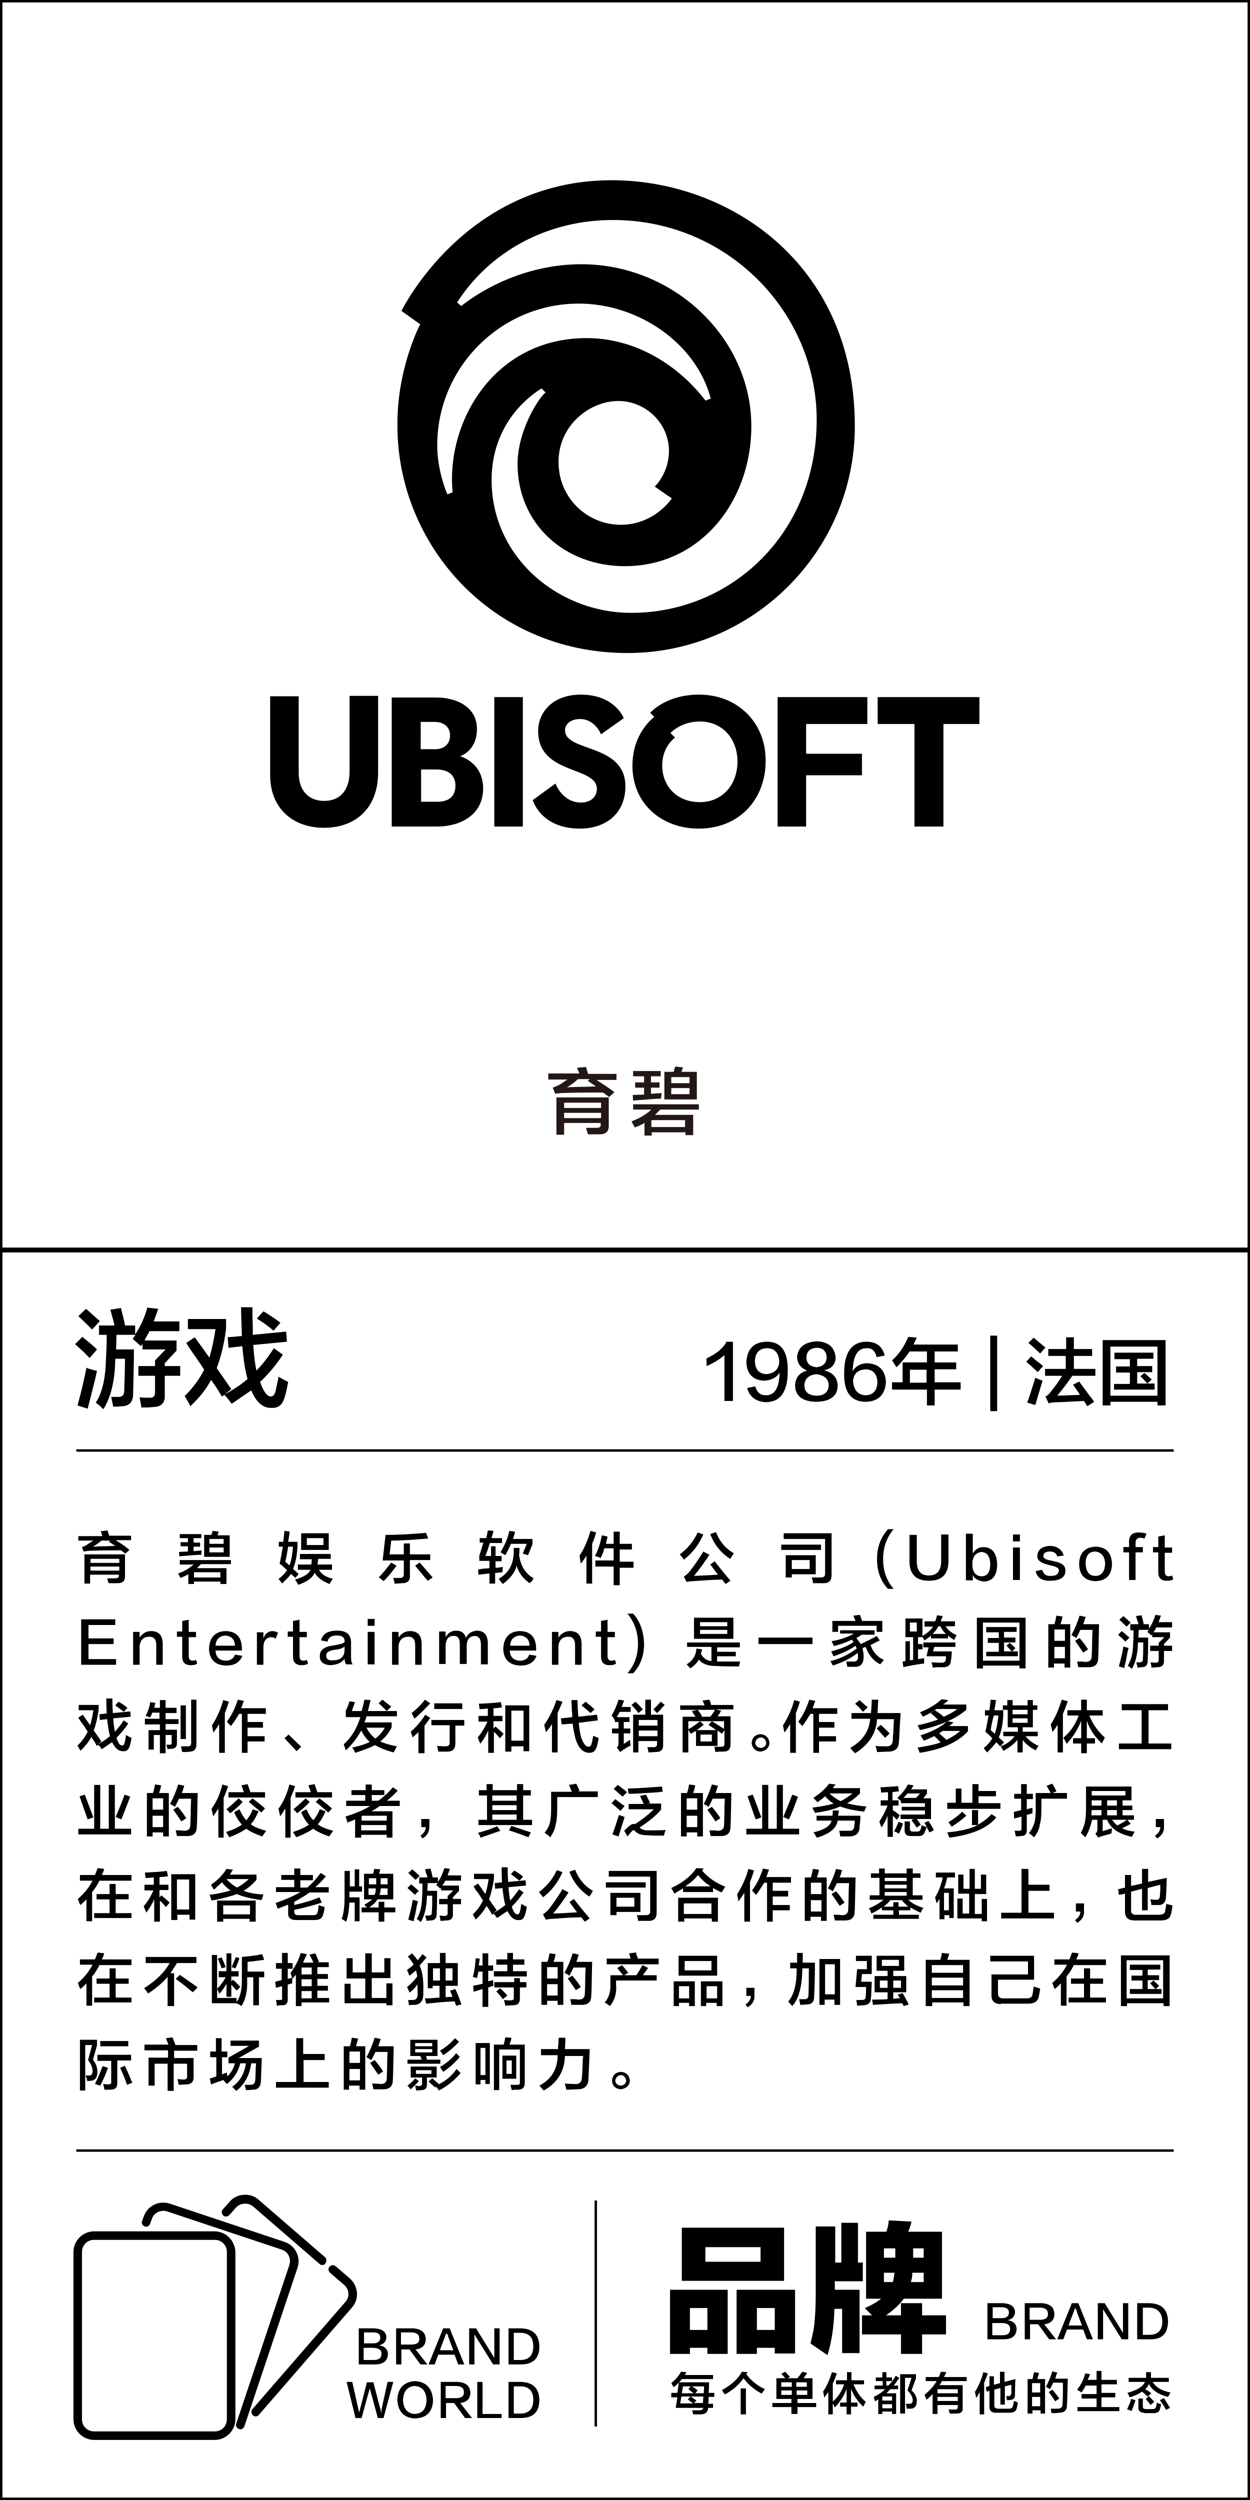 <?xml version="1.0" encoding="utf-8"?>
<!-- Generator: Adobe Illustrator 19.0.0, SVG Export Plug-In . SVG Version: 6.00 Build 0)  -->
<svg version="1.1"
	 id="svg4737" sodipodi:docname="New document 4" inkscape:version="0.48.1 r9760" xmlns:dc="http://purl.org/dc/elements/1.1/" xmlns:inkscape="http://www.inkscape.org/namespaces/inkscape" xmlns:rdf="http://www.w3.org/1999/02/22-rdf-syntax-ns#" xmlns:sodipodi="http://sodipodi.sourceforge.net/DTD/sodipodi-0.dtd" xmlns:svg="http://www.w3.org/2000/svg" xmlns:cc="http://creativecommons.org/ns#"
	 xmlns="http://www.w3.org/2000/svg" xmlns:xlink="http://www.w3.org/1999/xlink" x="0px" y="0px" width="308px" height="616px"
	 viewBox="0 -156 308 616" style="enable-background:new 0 -156 308 616;" xml:space="preserve">
<style type="text/css">
	.st0{fill:#231815;}
</style>
<sodipodi:namedview  inkscape:current-layer="layer1" inkscape:window-maximized="0" inkscape:window-y="154" inkscape:window-x="154" fit-margin-bottom="0" fit-margin-right="0" inkscape:window-height="465" inkscape:window-width="476" inkscape:pageshadow="2" inkscape:pageopacity="0.0" inkscape:document-units="px" id="base" showgrid="false" bordercolor="#666666" pagecolor="#ffffff" inkscape:zoom="1.4" fit-margin-top="0" borderopacity="1.0" fit-margin-left="0" inkscape:cy="14.356321" inkscape:cx="102.85221">
	</sodipodi:namedview>
<g id="XMLID_6631_">
	<path class="st0" d="M135.1,110v-1.5h7.6c0-0.2-0.1-0.5-0.3-0.8c-0.1-0.3-0.2-0.5-0.2-0.6l2.2-0.2l0.5,1.7h7v1.5h-4.9
		c1.7,1.1,3.2,2.1,4.4,3l-1.3,1.2l-1.5-1.1c-2.9,0-6,0-9.4,0.1c-0.9,0-1.7,0.1-2.4,0.2l-0.6-1.5c0.8-0.3,1.4-0.6,1.8-0.8
		c0.6-0.4,1.2-0.8,1.8-1.2H135.1z M137.1,123.7v-9.3H150v7c0,1.4-0.7,2.1-2.3,2.1c-0.7,0-1.6,0-2.8,0c-0.1-0.2-0.2-0.6-0.4-1.2
		c0-0.1-0.1-0.3-0.1-0.4c0.9,0,1.8,0,2.5,0c0.8,0,1.2-0.2,1.1-0.8v-0.4H139v2.9H137.1z M139,115.7v1.3h9.1v-1.3H139z M139,118.2v1.3
		h9.1v-1.3H139z M139.7,111.9c0.7,0,1.9-0.1,3.5-0.1c1.6,0,2.8-0.1,3.6-0.1c-0.2-0.2-0.5-0.4-1-0.7c-0.4-0.3-0.8-0.6-1-0.7l0.5-0.4
		h-2.9C141.6,110.7,140.6,111.4,139.7,111.9z"/>
	<path class="st0" d="M156,117.4v-1.3h16.2v1.3h-9.5c-0.2,0.2-0.5,0.5-0.9,0.9c-0.2,0.2-0.3,0.3-0.4,0.4h9.4v5h-1.9V123h-8.3v0.8
		h-1.8v-3.1c-0.7,0.4-1.5,0.8-2.4,1.1c-0.2-0.4-0.5-0.9-0.8-1.5c1.9-0.7,3.6-1.7,4.9-2.9H156z M156,109.2v-1.3h6.8v1.3h-2.4v1.5h2.1
		v1.3h-2.1v1.5c0.3,0,0.7,0,1.3-0.1c0.6,0,1,0,1.3-0.1c0,0.3-0.1,0.8-0.1,1.4c-1.1,0-3.1,0.2-5.9,0.4c-0.4,0-0.8,0.1-1,0.1l-0.1-1.4
		l2.8-0.1V112h-2.2v-1.3h2.2v-1.5H156z M160.5,120v1.7h8.3V120H160.5z M163.7,114.9v-6.8h2.3c0.1-0.5,0.2-0.9,0.4-1.3l1.9,0.2
		l-0.4,1.1h3.8v6.8H163.7z M165.4,109.4v1.5h4.5v-1.5H165.4z M165.4,112.1v1.5h4.5v-1.5H165.4z"/>
</g>
<g id="XMLID_6627_">
	<path d="M22.1,178.6c-0.4-0.3-0.9-0.9-1.6-1.6c-0.9-0.8-1.6-1.4-2-1.8l1.8-1.8c1.7,1.4,2.9,2.4,3.6,3.1L22.1,178.6z M21.6,191.1
		l-2.5-0.8c1-3.6,1.7-6.7,2.2-9.3c0.1,0,0.2,0.1,0.4,0.2c0.3,0.1,1.1,0.3,2.2,0.6c-0.1,0.5-0.3,1.2-0.5,2.2
		C22.6,187.2,22,189.6,21.6,191.1z M22.7,171.6c-1.1-1.1-2.2-2.2-3.4-3.3l1.9-1.8c1.2,1,2.3,2.1,3.4,3L22.7,171.6z M24.4,173v-2.4
		h3.8c-0.1-0.4-0.2-1.1-0.5-2c-0.2-0.8-0.4-1.5-0.5-1.9l2.6-0.4c0.1,0.4,0.2,0.9,0.4,1.6c0.3,1.1,0.5,2,0.6,2.7h2.5v2.2
		c1.3-1.9,2.3-4.1,3-6.6l2.7,0.3c-0.1,0.3-0.3,0.7-0.5,1.4c-0.3,0.8-0.5,1.3-0.6,1.7h6.3v2.4h-7.4c-0.1,0.4-0.5,1-0.9,1.7
		c-0.1,0.3-0.2,0.5-0.3,0.6h7.9v2.5l-2.9,3.1v0.7h3.8v2.4h-3.8v4.8c0.1,1.9-0.9,2.9-3,2.9c-0.6,0.1-1.6,0.1-2.8,0.1
		c0-0.1,0-0.2,0-0.3c-0.1-0.5-0.2-1.2-0.4-2.2c0.9,0.1,1.7,0.1,2.3,0.1c1,0.1,1.5-0.3,1.5-1.3V183h-4.1v-2.4h4.1v-1.4l2.6-2.7h-5.7
		v-1.4l-0.4,0.6c-0.5-0.5-1.2-1.1-2-1.8c0.3-0.4,0.5-0.8,0.7-1h-4.7l-0.1,3.6H33c0,2.9-0.1,6.5-0.2,11c0,2-1,3-2.9,3
		c-0.6,0.1-1.3,0.1-2,0.1l-0.5-2.4c0.6,0,1.2,0,1.6,0c1,0.1,1.6-0.4,1.6-1.4c0.1-3.1,0.2-5.7,0.2-8h-2.4v0.3
		c-0.1,5.2-1.1,9.2-2.9,12.1c-0.2-0.1-0.5-0.4-0.9-0.8c-0.5-0.4-0.8-0.6-1-0.8c1.6-2.4,2.4-6,2.5-10.6c0.1-1.7,0.2-3.8,0.2-6.1H24.4
		z"/>
	<path d="M54.7,188.1c-0.2-0.3-0.5-0.7-0.8-1.3c-0.8-1.3-1.5-2.2-1.9-2.8c-1.1,2.2-2.8,4.3-5.1,6.5c-0.2-0.5-0.6-1.2-1.2-2.2
		c-0.1-0.1-0.1-0.2-0.2-0.3c2-2,3.6-4.1,4.8-6.5c-0.8-1.3-2-3-3.6-5.3c-0.4-0.6-0.6-1-0.8-1.3l2.1-1.4c0.4,0.6,1,1.4,1.8,2.5
		c0.8,1.1,1.4,2,1.8,2.5c0.6-2,1.1-4.3,1.5-7h-6.8V169h9.4v2.5c-0.5,3.8-1.3,7-2.3,9.6l3.6,5.2l-1.7,1.3c1.9-1,3.8-2.2,5.7-3.8
		c-0.6-2.1-1-4.8-1.3-8.1l-3.4,0.4l-0.2-2.6l3.5-0.3c-0.1-3.2-0.2-5.6-0.2-7.1h2.8c0,0.4,0,1.1,0,2.3c0.1,2,0.1,3.5,0.1,4.5l8.2-0.8
		l0.2,2.5l-8.3,0.8c0.2,3,0.5,5.1,0.8,6.3c1.5-1.5,2.9-3.4,4.3-5.5l2.2,1.6c-1.7,2.6-3.6,4.8-5.6,6.7l0.2,0.6c0.8,2,1.6,3,2.4,3
		c0.6,0,0.9-0.4,1.2-1.3c0.1-0.6,0.3-1.5,0.6-2.8c0.1-0.3,0.1-0.6,0.1-0.8c0.8,0.5,1.6,0.9,2.4,1.3c-0.3,1.7-0.6,3.1-1,4.2
		c-0.5,1.5-1.5,2.3-3.1,2.2c-2,0.1-3.7-1.3-4.9-4.1l-0.1-0.2c-1.5,1-3.1,2.1-4.8,3.3c-0.6-0.8-1.2-1.6-1.8-2.2L54.7,188.1z
		 M67.4,171.9c-1.1-1-2.5-2-4.1-3l1.6-1.8c1.7,1,3.1,2,4.2,2.8L67.4,171.9z"/>
</g>
<g id="XMLID_6626_">
	<path d="M178.5,189.1v-11.2c-1.1,1-2.6,1.9-4.4,2.7c0-0.7,0-1.3,0-1.9c2.4-1.1,4.1-2.5,4.9-4.1h1.6v14.6H178.5z"/>
	<path d="M184.1,186l2-0.4c0.4,1.5,1.3,2.2,2.6,2.2c2.2,0,3.3-1.8,3.4-5.6c-0.8,1.3-2.1,1.9-3.8,2c-2.8-0.1-4.3-1.7-4.4-4.6
		c0.2-3.2,1.8-4.9,4.9-5c3.6-0.1,5.4,2.3,5.3,7.2c0,5.2-1.8,7.7-5.5,7.7C186.2,189.3,184.7,188.2,184.1,186z M192,179.7
		c0-2.3-1.1-3.5-3.1-3.5c-1.8,0.1-2.8,1.1-2.9,3.2c0.1,2,1,3.1,2.8,3.2C190.8,182.4,191.8,181.5,192,179.7z"/>
	<path d="M198.9,181.7L198.9,181.7c-1.6-0.6-2.4-1.7-2.5-3.3c0.2-2.4,1.8-3.7,4.8-3.9c2.9,0.1,4.4,1.4,4.7,3.9
		c0,1.7-0.9,2.8-2.7,3.2v0.1c2,0.5,3.1,1.7,3.2,3.7c0,2.6-1.9,4-5.4,4c-3.3-0.1-5-1.4-5.1-4C196,183.4,197,182.2,198.9,181.7z
		 M201.2,187.9c1.9,0,2.9-0.9,3-2.5c0-1.6-1.1-2.6-3.1-2.8c-1.8,0.2-2.8,1.1-2.9,2.7C198.2,187,199.2,187.8,201.2,187.9z
		 M201.2,176.1c-1.6,0.1-2.4,0.9-2.5,2.3c0,1.5,0.8,2.3,2.5,2.5c1.6-0.2,2.4-1,2.5-2.4C203.6,176.9,202.8,176.1,201.2,176.1z"/>
	<path d="M218,178l-2,0.4c-0.3-1.5-1.2-2.3-2.5-2.2c-2.2,0-3.3,1.9-3.4,5.7c0.7-1.3,2-2,3.7-2c2.8,0.2,4.3,1.7,4.5,4.6
		c-0.2,3.1-1.8,4.8-4.9,4.9c-3.7,0-5.5-2.3-5.4-7.1c0-5.1,1.9-7.7,5.5-7.7C215.9,174.6,217.4,175.7,218,178z M213.3,187.8
		c1.8-0.1,2.8-1.1,2.9-3.2c-0.1-2-1-3.1-2.8-3.2c-2,0.1-3,1-3.2,2.8C210.3,186.5,211.4,187.7,213.3,187.8z"/>
	<path d="M220.9,180.9c-0.1-0.1-0.2-0.4-0.4-0.6c-0.1-0.2-0.4-0.6-0.7-1.1c1.7-1.5,3-3.4,4-5.8l2.1,0.2c-0.3,0.6-0.6,1.2-0.8,1.7
		H236v1.7h-5.7v2.7h5.3v1.7h-5.3v3.2h6.4v1.8h-6.4v3.9h-1.9v-3.9h-8.6v-1.8h2.6v-4.9h6V177h-4.3
		C223.3,178.3,222.2,179.6,220.9,180.9z M224.2,181.5v3.2h4.1v-3.2H224.2z"/>
	<path d="M244,191.7v-18.6h1.7v18.6H244z"/>
	<path d="M255.7,182.1c-0.3-0.3-0.9-0.8-1.6-1.5c-0.6-0.5-1-0.8-1.2-1.1l1.2-1.3c0.3,0.3,0.9,0.8,1.8,1.5c0.6,0.4,0.9,0.7,1.1,0.9
		L255.7,182.1z M255.1,190.2l-2-0.6c0.5-1.2,1.1-3.3,2-6.1c0.1,0,0.4,0.1,0.7,0.3c0.5,0.2,0.9,0.3,1.1,0.4c-0.1,0.4-0.4,1.2-0.7,2.3
		C255.7,188,255.4,189.3,255.1,190.2z M256.3,177.5c-0.3-0.3-0.8-0.7-1.4-1.3c-0.7-0.6-1.1-1-1.5-1.3l1.3-1.3
		c0.2,0.2,0.7,0.6,1.3,1.1c0.8,0.7,1.3,1.1,1.6,1.3L256.3,177.5z M258.3,178.1v-1.7h4.4v-2.9h1.9v2.9h4.5v1.7h-4.5v3.2h5.3v1.7h-5.7
		c-1,1.5-2.2,3.1-3.7,4.9l5.6-0.2c-0.4-0.7-1-1.5-1.7-2.5l1.5-0.8c0.5,0.7,1.4,1.9,2.5,3.4c0.6,0.7,1,1.3,1.2,1.6l-1.7,1.1l-0.8-1.3
		c-0.6,0-1.3,0.1-2.3,0.1c-1.9,0.1-3.3,0.2-4.1,0.2c-1.1,0-1.9,0.1-2.3,0.3l-0.8-1.7c0.6-0.3,1-0.7,1.4-1.3c0.9-1.1,1.8-2.3,2.7-3.8
		h-4.2v-1.7h5.1v-3.2H258.3z"/>
	<path d="M271.7,190.3v-16.1h15.5v16.1h-2v-0.9h-11.6v0.9H271.7z M273.6,175.8v12.1h11.6v-12.1H273.6z M274.6,178.8v-1.5h9.6v1.5h-4
		v1.8h3.7v1.5h-3.7v2.8h2.5c-0.6-0.7-1.2-1.3-1.7-1.8l1-0.8c0.6,0.5,1.2,1.1,1.8,1.6l-1.1,1h1.8v1.5h-10V185h3.9v-2.8h-3.4v-1.5h3.4
		v-1.8H274.6z"/>
</g>
<g id="XMLID_2295_">
	<g>
		<path d="M19.3,223.6v-1.1h5.9c0-0.1-0.1-0.4-0.2-0.7c-0.1-0.2-0.1-0.4-0.2-0.5l1.7-0.2l0.4,1.3h5.4v1.1h-3.8
			c1.3,0.8,2.5,1.6,3.4,2.4l-1,0.9l-1.1-0.8c-2.3,0-4.7,0-7.3,0.1c-0.7,0-1.3,0.1-1.9,0.2l-0.4-1.1c0.6-0.2,1.1-0.4,1.4-0.7
			c0.5-0.3,0.9-0.6,1.4-0.9H19.3z M20.8,234.3V227h10v5.5c0,1.1-0.6,1.6-1.8,1.6c-0.5,0-1.3,0-2.2,0c-0.1-0.1-0.2-0.5-0.3-0.9
			c0-0.1-0.1-0.2-0.1-0.3c0.7,0,1.4,0,2,0c0.6,0,0.9-0.2,0.9-0.7V232h-7.1v2.2H20.8z M22.3,228.1v1h7.1v-1H22.3z M22.3,230v1h7.1v-1
			H22.3z M22.9,225.1c0.6,0,1.5-0.1,2.7-0.1c1.2,0,2.2-0.1,2.8-0.1c-0.1-0.1-0.4-0.3-0.8-0.5c-0.3-0.3-0.6-0.4-0.8-0.5l0.4-0.3H25
			C24.3,224.2,23.6,224.7,22.9,225.1z"/>
		<path d="M44.3,229.4v-1h12.6v1h-7.4c-0.1,0.2-0.4,0.4-0.7,0.7c-0.1,0.1-0.3,0.3-0.3,0.3h7.3v3.9h-1.5v-0.6h-6.5v0.6h-1.4v-2.4
			c-0.5,0.3-1.2,0.6-1.9,0.9c-0.2-0.3-0.4-0.7-0.6-1.1c1.5-0.5,2.8-1.3,3.8-2.2H44.3z M44.3,223v-1h5.3v1h-1.9v1.1h1.6v1h-1.6v1.1
			c0.2,0,0.5,0,1-0.1c0.4,0,0.8,0,1-0.1c0,0.2-0.1,0.6-0.1,1.1c-0.9,0-2.4,0.1-4.6,0.3c-0.3,0-0.6,0.1-0.8,0.1l-0.1-1.1l2.2-0.1
			v-1.3h-1.8v-1h1.8V223H44.3z M47.8,231.4v1.3h6.5v-1.3H47.8z M50.3,227.5v-5.3h1.8c0.1-0.4,0.2-0.7,0.3-1l1.5,0.2l-0.3,0.9h3v5.3
			H50.3z M51.6,223.2v1.2h3.5v-1.2H51.6z M51.6,225.3v1.2h3.5v-1.2H51.6z"/>
		<path d="M72.8,232.8c-0.3-0.3-0.7-0.6-1.1-1c-0.3,0.5-0.9,1.1-1.8,2c-0.2,0.2-0.3,0.3-0.4,0.4c0-0.1-0.1-0.2-0.2-0.3
			c-0.3-0.4-0.5-0.7-0.7-0.8c0.9-0.7,1.7-1.5,2.1-2.2c-0.6-0.6-1.2-1.2-1.8-1.6c0.3-1.3,0.5-2.7,0.8-4.2h-1v-1.2h1.1
			c0.1-0.9,0.2-1.8,0.3-2.7l1.3,0.2l-0.4,2.5h2.3v1.1c-0.1,2.3-0.5,4.2-1.1,5.6c0.1,0.1,0.4,0.3,0.7,0.6c0.3,0.3,0.5,0.5,0.7,0.6
			L72.8,232.8z M72.2,225.1H71c-0.2,1.3-0.4,2.6-0.7,3.7l1,0.9C71.8,228.7,72,227.1,72.2,225.1z M73.9,228.1v-1.2h7.6v1.2h-3.1
			c0,0.1,0,0.4-0.1,0.7c0,0.3,0,0.5-0.1,0.7h3.6v1.3h-3.2c0.6,1.1,1.7,1.8,3.4,2.2c-0.1,0.2-0.4,0.6-0.7,1.1c0,0.1-0.1,0.2-0.1,0.2
			c-1.8-0.7-3-1.6-3.7-2.8c-0.4,1.2-1.7,2.2-4,3c-0.2-0.4-0.5-0.8-0.8-1.3c2.1-0.6,3.4-1.4,3.8-2.4h-3.1v-1.3h3.3
			c0.1-0.5,0.1-0.9,0.1-1.3H73.9z M74.2,225.9v-4.1h6.8v4.1H74.2z M75.6,223v1.7h4.1V223H75.6z"/>
		<path d="M94.5,233.6c-0.4-0.4-0.8-0.7-1.2-0.9c1-1,2-2.3,3.1-3.7l1.3,0.8C96.5,231.4,95.5,232.7,94.5,233.6z M94.3,228.4l0.7-6.2
			c3.1,0,6.4-0.2,10-0.5l0.5,1.4c-3.7,0.3-6.7,0.5-9.1,0.5L96,227h3.5v-2.7h1.5v2.7h5v1.4h-5v3.7c0.1,1.3-0.5,2-1.9,2
			c-0.4,0-1,0.1-1.9,0.1c0-0.3-0.1-0.7-0.3-1.4c0.6,0,1.2,0,1.7,0c0.6,0,0.9-0.3,0.9-0.9v-3.4H94.3z M105.4,233.5
			c-0.3-0.3-0.7-0.8-1.2-1.4c-0.9-1.1-1.5-1.8-1.9-2.3l1.1-0.8c0.4,0.5,1.1,1.2,1.9,2.2c0.6,0.7,1.1,1.2,1.3,1.5L105.4,233.5z"/>
		<path d="M118.2,224.2V223h1.6c0-0.1,0.1-0.2,0.1-0.4c0.1-0.4,0.2-0.9,0.3-1.5l1.4,0.1c-0.1,0.5-0.3,1.1-0.5,1.8h2.6v1.2h-3
			c-0.4,1.2-0.7,2.3-1.1,3.2h1.4v-2.4h1.1v2.4h1.5v1.3h-1.5v1.6c0.6,0,1.2-0.1,1.8-0.2c0,0.3-0.1,0.7-0.1,1.3l-1.8,0.2v2.6h-1.4
			v-2.5l-2.7,0.3l-0.1-1.3c0.3,0,0.8-0.1,1.4-0.2c0.6,0,1.1-0.1,1.4-0.1v-1.8h-2.5v-1.3c0.4-1.1,0.7-2.2,1-3.2H118.2z M130.5,234.1
			c-1.7-1.2-2.7-2.6-3.2-4.3c-0.4,1.6-1.5,3.1-3.4,4.5c-0.3-0.3-0.6-0.7-1-1.3c2.1-1.2,3.3-3,3.6-5.4c0.1-0.7,0.1-1.5,0.1-2.2h1.4
			c0,0.5,0,1.1-0.1,1.8c0.4,2.6,1.5,4.5,3.6,5.7c-0.1,0.1-0.3,0.4-0.4,0.7C130.7,233.8,130.6,234,130.5,234.1z M130.1,227.2
			c-0.4-0.1-0.9-0.3-1.3-0.4l1-2.4h-3.9c-0.4,0.9-0.8,1.8-1.4,2.8c-0.2-0.1-0.5-0.3-0.8-0.5c-0.2-0.1-0.3-0.2-0.4-0.2
			c1-1.6,1.8-3.4,2.2-5.3l1.4,0.2c-0.1,0.6-0.3,1.2-0.5,1.8h4.8v1.3L130.1,227.2z"/>
		<path d="M143.1,229.3c-0.1-0.7-0.2-1.4-0.3-2c1.1-1.6,2-3.7,2.7-6.1l1.4,0.4c-0.3,1-0.6,1.9-1,2.8v9.8h-1.4v-6.9
			C144.1,228,143.6,228.7,143.1,229.3z M148,227.9c-0.2-0.1-0.6-0.3-1.1-0.4c-0.1,0-0.2-0.1-0.3-0.1c0.7-1.3,1.3-3,1.7-5.1l1.4,0.3
			c-0.1,0.6-0.3,1.2-0.4,1.8h1.9v-3h1.5v3h3v1.4h-3v3h3.4v1.5h-3.4v4.3h-1.5V230h-4.5v-1.5h4.5v-3h-2.3
			C148.7,226.4,148.4,227.1,148,227.9z"/>
		<path d="M168.5,228.3c-0.3-0.5-0.7-0.9-1-1.3c1.9-1.4,3.4-3.2,4.4-5.4l1.4,0.5C172.2,224.6,170.6,226.7,168.5,228.3z M178.8,234.3
			l-0.9-1.1c-3.4,0.1-5.7,0.3-7.1,0.4c-0.6,0-1.1,0.1-1.6,0.2l-0.7-1.3c0.4-0.3,0.8-0.6,1.2-1c1.3-1.6,2.5-3.4,3.6-5.2l1.5,0.8
			c-1.1,1.7-2.4,3.5-3.8,5.2c2.5-0.1,4.5-0.2,5.9-0.3c-0.3-0.4-0.7-0.9-1.2-1.6c-0.3-0.4-0.5-0.7-0.7-0.9l1.1-0.8
			c0.9,1.2,2.2,2.8,3.9,4.8L178.8,234.3z M179.9,228.1c-2.3-1.5-3.9-3.5-4.9-6.1l1.4-0.5c0.9,2.3,2.4,4.1,4.4,5.2
			c-0.1,0.1-0.2,0.4-0.4,0.7S180,228,179.9,228.1z"/>
		<path d="M192.5,225.9v-1.3h9.8v1.3H192.5z M200.3,234.1c0-0.5-0.1-0.9-0.3-1.4c0.6,0,1.3,0,2.2,0c0.8,0,1.1-0.3,1.1-0.9v-8.6
			h-10.2v-1.4h11.8v10.3c0,1.3-0.6,2-1.9,2C202.1,234.1,201.3,234.1,200.3,234.1z M193.6,232.7v-5.5h7.4v4.7h-5.9v0.8H193.6z
			 M199.5,230.6v-2.2h-4.4v2.2H199.5z"/>
		<path d="M220.2,235.5h-1.4c-1.8-1.9-2.7-4.3-2.7-7.3c0-3,0.9-5.4,2.7-7.4h1.4c-1.8,2.1-2.6,4.6-2.6,7.4
			C217.6,231,218.4,233.4,220.2,235.5z"/>
		<path d="M224.1,228.7v-6.5h1.8v6.5c0,2.4,1,3.5,3,3.5c2,0,3-1.2,3-3.6v-6.5h1.8v6.5c0,3.3-1.6,4.9-4.8,4.9
			C225.7,233.5,224.1,231.9,224.1,228.7z"/>
		<path d="M239.7,232.1v1.3H238v-11.5h1.7v4.9c0.6-1.1,1.5-1.6,2.7-1.6c2.1,0.1,3.2,1.5,3.3,4.2c0,2.8-1.1,4.2-3.3,4.3
			C241.1,233.5,240.2,233.1,239.7,232.1z M239.6,228.8v1c0.1,1.6,0.8,2.5,2.2,2.6c1.5,0,2.2-1,2.2-3.1c-0.1-1.9-0.8-2.8-2.2-2.9
			C240.5,226.6,239.8,227.4,239.6,228.8z"/>
		<path d="M249.6,223.8v-1.7h1.7v1.7H249.6z M249.6,233.3v-8h1.7v8H249.6z"/>
		<path d="M262.1,227.3l-1.6,0.2c-0.2-0.8-0.8-1.2-1.8-1.2c-1.1,0-1.6,0.4-1.6,1.1c-0.1,0.5,0.5,0.9,1.8,1.1
			c0.4,0.1,0.8,0.2,1.3,0.3c1.6,0.4,2.4,1.1,2.3,2.3c0,1.5-1.2,2.3-3.4,2.4c-2.3,0.1-3.6-0.7-3.9-2.4l1.6-0.3c0.3,1.1,1,1.6,2.2,1.5
			c1.2,0,1.8-0.4,1.9-1.3c0.1-0.5-0.5-0.9-1.6-1.2c-0.1,0-0.3,0-0.5-0.1c-0.3-0.1-0.6-0.1-0.7-0.2c-1.7-0.4-2.6-1.1-2.5-2.2
			c0.1-1.5,1.2-2.3,3.2-2.4C260.5,225,261.7,225.8,262.1,227.3z"/>
		<path d="M270,225.1c2.6,0.1,3.9,1.5,4,4.3c-0.1,2.7-1.4,4.1-4.1,4.2c-2.6-0.1-3.9-1.5-4-4.1C265.9,226.7,267.3,225.2,270,225.1z
			 M269.9,232.3c1.5,0,2.3-1,2.4-3c-0.1-1.9-0.9-2.8-2.4-3c-1.6,0-2.4,1-2.4,3C267.6,231.3,268.4,232.3,269.9,232.3z"/>
		<path d="M279.8,224.2v1h1.8v1.3h-1.8v6.8h-1.6v-6.8h-1.4v-1.3h1.4v-1c-0.1-1.8,0.7-2.6,2.4-2.6c0.7,0,1.3,0.1,1.9,0.3l-0.5,1.2
			c-0.3-0.1-0.6-0.2-0.9-0.2C280.2,222.9,279.8,223.3,279.8,224.2z"/>
		<path d="M287,222.3v3h1.8v1.3H287v4.6c0,0.8,0.3,1.2,1,1.2c0.3,0,0.5-0.1,0.8-0.2l0.3,0.9c-0.4,0.3-0.9,0.4-1.6,0.4
			c-1.4,0-2.1-0.7-2.1-2.1v-4.9h-1.3v-1.3h1.3v-2.6L287,222.3z"/>
		<path d="M28.6,254.2H20V243h8.4v1.4h-6.6v3.3H28v1.4h-6.2v3.7h6.8V254.2z"/>
		<path d="M40.1,254.2h-1.6v-4.8c0-1.5-0.6-2.2-1.9-2.1c-1.3,0.1-2,0.8-2.2,2.2v4.7h-1.6v-8.1h1.6v1.4c0.7-1,1.6-1.6,2.8-1.6
			c2,0,2.9,1.1,2.9,3.3V254.2z"/>
		<path d="M46.5,243.1v3h1.8v1.3h-1.8v4.6c0,0.8,0.3,1.2,1,1.2c0.3,0,0.5-0.1,0.8-0.2l0.3,0.9c-0.4,0.3-0.9,0.4-1.6,0.4
			c-1.4,0-2.1-0.7-2.1-2.1v-4.9h-1.3v-1.3h1.3v-2.6L46.5,243.1z"/>
		<path d="M57.9,251.7l1.8,0.3c-0.6,1.6-1.9,2.4-4,2.4c-2.7-0.1-4.1-1.5-4.2-4.1c0.1-2.8,1.5-4.3,4-4.4c2.7,0,4.1,1.5,4.1,4.4
			c0,0.2,0,0.3,0,0.4h-6.5c0.1,1.6,0.9,2.4,2.5,2.5C56.8,253.2,57.6,252.6,57.9,251.7z M53.1,249.5h4.8c-0.1-1.6-0.9-2.4-2.4-2.5
			C54,247.1,53.2,248,53.1,249.5z"/>
		<path d="M64.9,250v4.2h-1.6v-8h1.6v1.5c0.4-1.1,1.1-1.7,2.1-1.8c0.5,0,1,0.1,1.5,0.4l-0.6,1.5c-0.3-0.3-0.7-0.4-1.1-0.4
			C65.6,247.5,64.9,248.3,64.9,250z"/>
		<path d="M73.8,243.1v3h1.8v1.3h-1.8v4.6c0,0.8,0.3,1.2,1,1.2c0.3,0,0.5-0.1,0.8-0.2l0.3,0.9c-0.4,0.3-0.9,0.4-1.6,0.4
			c-1.4,0-2.1-0.7-2.1-2.1v-4.9h-1.3v-1.3h1.3v-2.6L73.8,243.1z"/>
		<path d="M86.9,254.1h-1.6c-0.2-0.3-0.4-0.7-0.4-1.4c-0.7,1-1.8,1.5-3.5,1.6c-1.7-0.1-2.6-0.8-2.6-2.2c0-1.5,1-2.3,3-2.6
			c1.8-0.3,2.8-0.5,3.1-0.9c0.1-1.1-0.6-1.7-2-1.6c-1.3,0-2,0.5-2.2,1.5l-1.6-0.3c0.4-1.6,1.7-2.4,3.8-2.4c2.5-0.1,3.7,1,3.6,3.2
			c0,1,0,2.1,0,3.3C86.5,253.1,86.6,253.7,86.9,254.1z M84.9,250.7v-1c-0.4,0.4-1.2,0.7-2.4,0.8c-1.5,0.2-2.2,0.7-2.1,1.5
			c0,0.8,0.5,1.2,1.7,1.1C83.8,253.1,84.8,252.3,84.9,250.7z"/>
		<path d="M90.6,244.6v-1.7h1.7v1.7H90.6z M90.6,254.1v-8h1.7v8H90.6z"/>
		<path d="M103.9,254.2h-1.6v-4.8c0-1.5-0.6-2.2-1.9-2.1c-1.3,0.1-2,0.8-2.2,2.2v4.7h-1.6v-8.1h1.6v1.4c0.7-1,1.6-1.6,2.8-1.6
			c2,0,2.9,1.1,2.9,3.3V254.2z"/>
		<path d="M120.2,254.1h-1.7v-4.8c0-1.5-0.5-2.2-1.6-2.2c-1.2,0.1-1.8,0.8-1.9,2.2v4.7h-1.7v-4.8c0-1.5-0.5-2.2-1.6-2.1
			c-1.2,0-1.8,0.8-1.9,2.3v4.6h-1.6v-8h1.6v1.4c0.6-1.1,1.5-1.6,2.6-1.6c1.3,0,2.1,0.6,2.4,1.8c0.5-1.1,1.4-1.7,2.7-1.8
			c1.8,0,2.7,1.1,2.7,3.2V254.1z"/>
		<path d="M130.4,251.7l1.8,0.3c-0.6,1.6-1.9,2.4-4,2.4c-2.7-0.1-4.1-1.5-4.2-4.1c0.1-2.8,1.5-4.3,4-4.4c2.7,0,4.1,1.5,4.1,4.4
			c0,0.2,0,0.3,0,0.4h-6.5c0.1,1.6,0.9,2.4,2.5,2.5C129.4,253.2,130.1,252.6,130.4,251.7z M125.7,249.5h4.8
			c-0.1-1.6-0.9-2.4-2.4-2.5C126.6,247.1,125.8,248,125.7,249.5z"/>
		<path d="M143.3,254.2h-1.6v-4.8c0-1.5-0.6-2.2-1.9-2.1c-1.3,0.1-2,0.8-2.2,2.2v4.7H136v-8.1h1.6v1.4c0.7-1,1.6-1.6,2.8-1.6
			c2,0,2.9,1.1,2.9,3.3V254.2z"/>
		<path d="M149.7,243.1v3h1.8v1.3h-1.8v4.6c0,0.8,0.3,1.2,1,1.2c0.3,0,0.5-0.1,0.8-0.2l0.3,0.9c-0.4,0.3-0.9,0.4-1.6,0.4
			c-1.4,0-2.1-0.7-2.1-2.1v-4.9h-1.3v-1.3h1.3v-2.6L149.7,243.1z"/>
		<path d="M154.6,241.6h1.4c1.8,2,2.6,4.5,2.7,7.4c0,3-0.9,5.4-2.7,7.3h-1.4c1.8-2.1,2.6-4.5,2.6-7.3
			C157.2,246.3,156.4,243.8,154.6,241.6z"/>
		<path d="M169.3,249.9v-1.2h13v1.2h-5.6v1.1h4.6v1.1h-4.6v1.3c1.9,0,3.8,0,5.7,0c0,0-0.1,0.1-0.1,0.3c-0.1,0.4-0.2,0.7-0.2,0.9
			c-2.5,0-4.3,0-5.5-0.1c-2.2,0-3.6-0.5-4.4-1.6c-0.4,0.8-1.1,1.5-2.1,2.2c-0.3-0.3-0.6-0.7-0.9-1c1.5-0.9,2.3-2.2,2.4-3.9l1.4,0.2
			c-0.1,0.4-0.2,0.8-0.3,1.1c0.6,1.1,1.5,1.7,2.6,1.8v-3.5H169.3z M171,247.8v-5.2h9.7v5.2H171z M172.5,243.7v1h6.7v-1H172.5z
			 M172.5,245.6v1h6.7v-1H172.5z"/>
		<path d="M186.9,249.1v-1.6h13.3v1.6H186.9z"/>
		<path d="M207,246.8v-1.1h8.5v1.1h-3.2c-0.4,0.3-0.9,0.6-1.3,0.8c0.4,0.5,0.8,1.1,1.1,1.5c1.6-0.8,3-1.4,3.9-2l0.8,1.1
			c-0.4,0.2-1.1,0.5-2,1c0.1,0,0,0-0.3,0.1c0.6,1.8,1.7,3,3.3,3.7c-0.3,0.3-0.6,0.7-0.9,1.1c-1.8-0.9-2.9-2.4-3.6-4.3l-0.8,0.3
			c0.2,0.7,0.3,1.4,0.3,2.1c0,1.7-0.7,2.5-2.1,2.5c-0.5,0-1.2,0-1.9,0c0-0.1-0.1-0.2-0.1-0.4c-0.1-0.4-0.1-0.7-0.2-0.9
			c0.6,0,1.1,0,1.6,0c0.9,0.1,1.4-0.3,1.3-1.3c0-0.3,0-0.6-0.1-0.8c-1.6,1.3-3.7,2.3-6.1,3.1c0-0.1-0.1-0.3-0.2-0.4
			c-0.2-0.4-0.3-0.6-0.4-0.7c2.5-0.6,4.6-1.7,6.5-3.1c-0.1-0.2-0.2-0.4-0.3-0.7c-1.5,1.1-3.3,1.9-5.4,2.6c-0.1-0.1-0.2-0.3-0.3-0.6
			c-0.1-0.3-0.3-0.5-0.3-0.6c2.3-0.6,4.1-1.3,5.5-2.3c0-0.1-0.1-0.2-0.2-0.3c-0.1-0.1-0.1-0.2-0.2-0.3c-1.4,0.7-2.9,1.2-4.4,1.6
			c-0.2-0.4-0.4-0.8-0.6-1.2c2.2-0.4,4-1,5.5-1.9H207z M205.1,246.1v-2.7h5.7c0-0.1-0.1-0.3-0.2-0.4c-0.1-0.4-0.3-0.7-0.3-0.9
			l1.6-0.2c0,0.1,0.1,0.3,0.2,0.6c0.1,0.4,0.3,0.7,0.3,0.9h5v2.7h-1.4v-1.5h-9.5v1.5H205.1z"/>
		<path d="M227.8,244.7v-1.2h2.6c0.1-0.2,0.3-0.6,0.4-1.2c0-0.1,0.1-0.2,0.1-0.3l1.4,0.2c0,0.1-0.1,0.3-0.2,0.5
			c-0.1,0.1-0.2,0.4-0.3,0.8h3.5v1.2H233c0.5,0.9,1.4,1.6,2.7,2.2c-0.2,0.4-0.4,0.8-0.6,1.2c-0.6-0.4-1.1-0.7-1.5-1.1v0.7h-4.2V247
			c-0.4,0.4-1,0.8-1.6,1.2c-0.1-0.1-0.2-0.3-0.3-0.5c-0.1-0.2-0.3-0.4-0.3-0.4v0.1h-1v1.7h1.1v1.3h-1.1v2.4c0.2,0,0.4-0.1,0.8-0.1
			c0.3-0.1,0.6-0.1,0.7-0.1c0,0.5,0,0.9,0,1.3c-0.9,0.1-2.4,0.3-4.3,0.7c-0.3,0.1-0.6,0.1-0.8,0.2l-0.2-1.4l0.7-0.1v-4.9h1.1v4.7
			l0.8-0.1v-5.6h-1.9v-4.6h4.2v4.3c1.2-0.7,2.1-1.5,2.6-2.3H227.8z M225.9,246v-2.2h-1.7v2.2H225.9z M227.5,249.8v-1.1h7.9v1.1h-5.2
			l-0.3,1.1h4.6c0,1-0.1,1.8-0.2,2.3c-0.1,1.2-0.8,1.7-2.2,1.6c-0.2,0-0.6,0-1,0c-0.6,0-1,0.1-1.3,0.1c0-0.4-0.1-0.8-0.3-1.3
			c0.5,0,1.3,0.1,2.4,0.1c0.7,0,1.1-0.2,1.1-0.7c0.1-0.3,0.1-0.6,0.1-0.9h-4.8l0.5-2.2H227.5z M233.1,246.6c-0.5-0.4-1-1.1-1.4-1.9
			h-0.5c-0.3,0.7-0.8,1.3-1.4,1.9H233.1z"/>
		<path d="M240.7,255.1v-12.5h12v12.5h-1.5v-0.7h-9v0.7H240.7z M242.2,243.8v9.4h9v-9.4H242.2z M243,246.1v-1.2h7.5v1.2h-3.1v1.4
			h2.8v1.2h-2.8v2.2h1.9c-0.5-0.5-0.9-1-1.3-1.4l0.8-0.7c0.5,0.4,0.9,0.8,1.4,1.3l-0.8,0.8h1.4v1.2h-7.8V251h3.1v-2.2h-2.7v-1.2h2.7
			v-1.4H243z"/>
		<path d="M258.3,254.9v-10.7h1.5c0.1-0.4,0.3-0.9,0.4-1.6c0-0.2,0.1-0.4,0.1-0.5l1.5,0.2c-0.1,0.7-0.3,1.3-0.5,1.9h2.4v10.7h-1.4
			v-1h-2.6v1H258.3z M259.8,245.5v2.8h2.6v-2.8H259.8z M259.8,249.8v2.8h2.6v-2.8H259.8z M265.7,254.8c-0.1-0.5-0.2-1-0.3-1.4
			c0.2,0,0.5,0,1,0c0.5,0,0.8,0.1,1.1,0.1c1,0,1.5-0.5,1.5-1.4c0-0.6,0.1-1.8,0.1-3.7c0-1.3,0.1-2.3,0.1-2.8h-3
			c-0.3,0.7-0.7,1.4-1,2c-0.1,0-0.2-0.1-0.3-0.2c-0.2-0.1-0.5-0.3-0.9-0.5c0.8-1.5,1.5-3.1,2-4.8l1.5,0.3c0,0.1-0.1,0.3-0.2,0.6
			c-0.1,0.5-0.3,0.9-0.4,1.2h3.9c-0.1,4-0.1,6.7-0.2,8.2c0,1.6-0.7,2.4-2.4,2.4C267.3,254.8,266.6,254.8,265.7,254.8z M266.9,251.2
			c-0.6-0.9-1.3-1.9-2-2.9l1.1-0.7c0.7,0.8,1.4,1.7,2.1,2.8L266.9,251.2z"/>
		<path d="M277.3,248.5c-0.2-0.2-0.5-0.5-0.8-0.8c-0.5-0.4-0.8-0.7-1-0.9l0.9-0.9c0.9,0.7,1.5,1.3,1.9,1.6L277.3,248.5z M277,255
			l-1.3-0.4c0.5-1.9,0.9-3.5,1.1-4.9c0,0,0.1,0,0.2,0.1c0.2,0,0.6,0.1,1.1,0.3c-0.1,0.3-0.2,0.6-0.3,1.1
			C277.5,253,277.2,254.2,277,255z M277.6,244.8c-0.6-0.6-1.2-1.1-1.8-1.7l1-0.9c0.6,0.5,1.2,1.1,1.8,1.6L277.6,244.8z M278.5,245.5
			v-1.3h2c0-0.2-0.1-0.6-0.3-1c-0.1-0.4-0.2-0.8-0.3-1l1.4-0.2c0,0.2,0.1,0.5,0.2,0.8c0.1,0.6,0.3,1.1,0.3,1.4h1.3v1.1
			c0.7-1,1.2-2.1,1.6-3.4l1.4,0.2c-0.1,0.1-0.2,0.4-0.3,0.7c-0.1,0.4-0.3,0.7-0.3,0.9h3.3v1.3h-3.9c-0.1,0.2-0.2,0.5-0.5,0.9
			c-0.1,0.1-0.1,0.3-0.2,0.3h4.1v1.3l-1.5,1.6v0.4h2v1.3h-2v2.5c0,1-0.5,1.5-1.6,1.5c-0.3,0-0.8,0.1-1.5,0.1c0,0,0-0.1,0-0.2
			c0-0.3-0.1-0.6-0.2-1.1c0.5,0,0.9,0.1,1.2,0.1c0.5,0,0.8-0.2,0.8-0.7v-2.2h-2.1v-1.3h2.1v-0.7l1.4-1.4h-3v-0.7l-0.2,0.3
			c-0.3-0.3-0.6-0.6-1-0.9c0.1-0.2,0.3-0.4,0.4-0.5h-2.5l-0.1,1.9h2.4c0,1.5,0,3.4-0.1,5.7c0,1.1-0.5,1.6-1.5,1.6
			c-0.3,0-0.7,0.1-1,0.1l-0.3-1.3c0.3,0,0.6,0,0.8,0c0.5,0,0.8-0.2,0.8-0.7c0.1-1.6,0.1-3,0.1-4.2h-1.3v0.2
			c-0.1,2.7-0.6,4.8-1.5,6.3c-0.1-0.1-0.3-0.2-0.5-0.4c-0.3-0.2-0.4-0.3-0.5-0.4c0.8-1.3,1.3-3.1,1.3-5.5c0.1-0.9,0.1-2,0.1-3.2
			H278.5z"/>
		<path d="M23.9,274.2c-0.1-0.1-0.3-0.4-0.4-0.7c-0.4-0.7-0.8-1.1-1-1.5c-0.6,1.1-1.5,2.3-2.7,3.4c-0.1-0.3-0.3-0.6-0.6-1.1
			c0-0.1-0.1-0.1-0.1-0.2c1.1-1,1.9-2.2,2.5-3.4c-0.4-0.7-1-1.6-1.9-2.8c-0.2-0.3-0.3-0.5-0.4-0.7l1.1-0.7c0.2,0.3,0.5,0.7,0.9,1.3
			c0.4,0.6,0.7,1,0.9,1.3c0.3-1,0.6-2.2,0.8-3.7h-3.6v-1.3h4.9v1.3c-0.3,2-0.7,3.6-1.2,5l1.9,2.7l-0.9,0.7c1-0.5,2-1.2,3-2
			c-0.3-1.1-0.5-2.5-0.7-4.2l-1.8,0.2l-0.1-1.4l1.8-0.2c-0.1-1.7-0.1-2.9-0.1-3.7h1.5c0,0.2,0,0.6,0,1.2c0,1.1,0.1,1.8,0.1,2.4
			l4.3-0.4l0.1,1.3l-4.3,0.4c0.1,1.6,0.3,2.7,0.4,3.3c0.8-0.8,1.5-1.8,2.2-2.8l1.1,0.8c-0.9,1.3-1.9,2.5-2.9,3.5l0.1,0.3
			c0.4,1.1,0.8,1.6,1.3,1.6c0.3,0,0.5-0.2,0.6-0.7c0.1-0.3,0.2-0.8,0.3-1.5c0-0.2,0.1-0.3,0.1-0.4c0.4,0.3,0.8,0.5,1.3,0.7
			c-0.1,0.9-0.3,1.6-0.5,2.2c-0.3,0.8-0.8,1.2-1.6,1.1c-1.1,0-1.9-0.7-2.6-2.1l-0.1-0.1c-0.8,0.5-1.6,1.1-2.5,1.7
			c-0.3-0.4-0.6-0.8-0.9-1.1L23.9,274.2z M30.5,265.8c-0.6-0.5-1.3-1-2.1-1.6l0.8-0.9c0.9,0.5,1.6,1,2.2,1.5L30.5,265.8z"/>
		<path d="M35.7,268.7v-1.2h3.6V266h-1.8c-0.1,0.4-0.3,0.8-0.5,1.2c-0.4-0.2-0.7-0.3-1.1-0.4c0.6-1.2,1-2.4,1.1-3.4l1.3,0.2
			c-0.1,0.4-0.2,0.8-0.3,1.2h1.4v-1.9h1.4v1.9h2.7v1.3h-2.7v1.5h3.2v1.2h-3.2v1.4h2.8v3.3c0,0.9-0.4,1.3-1.2,1.4c-0.1,0-0.2,0-0.4,0
			c-0.3,0-0.5,0.1-0.7,0.1c-0.1-0.4-0.2-0.7-0.3-1.1c0.2,0,0.5,0,0.8,0c0.4,0,0.5-0.1,0.5-0.5v-1.9h-1.5v4.5h-1.4v-4.5h-1.5v3.6
			h-1.3v-4.8h2.8v-1.4H35.7z M44.5,272.5v-8.3h1.3v8.3H44.5z M44.9,275.7c-0.1-0.5-0.2-0.9-0.3-1.4c0.6,0,1.1,0,1.6,0
			c0.6,0,0.9-0.2,0.9-0.8v-10.7h1.3v10.9c0,1.2-0.5,1.9-1.6,1.9C46.1,275.7,45.5,275.7,44.9,275.7z"/>
		<path d="M52.6,270.9c-0.1-0.3-0.2-0.8-0.3-1.4c0-0.1-0.1-0.3-0.1-0.3c1.2-1.9,2.2-4,2.8-6.3l1.4,0.4c-0.3,0.9-0.6,1.9-1,2.8v9.8
			H54v-7.1C53.6,269.5,53.1,270.2,52.6,270.9z M56.9,269.3c-0.3-0.3-0.7-0.7-1-1.1c1.1-1.4,2-3.2,2.7-5.4l1.5,0.3
			c-0.1,0.3-0.3,0.6-0.4,1.1c-0.1,0.3-0.2,0.5-0.3,0.7h6.1v1.4h-4.5v2h3.8v1.4h-3.8v2.1h4.2v1.3h-4.2v2.8h-1.4v-9.6h-0.7
			C58.3,267.4,57.6,268.4,56.9,269.3z"/>
		<path d="M74.2,274.4l-1.1,1.1l-3-3.2l1-0.9L74.2,274.4z"/>
		<path d="M85.2,266.9v-1.4c0.3-0.5,0.6-1.3,0.9-2.3l1.4,0.2c-0.1,0.1-0.2,0.4-0.3,0.8c-0.3,0.7-0.4,1.1-0.5,1.4h2.4
			c0.3-1,0.5-1.9,0.7-2.8l1.5,0.1c0,0.2-0.1,0.5-0.2,0.8c-0.2,0.8-0.3,1.5-0.5,1.9h7.2v1.3h-7.5c-0.1,0.5-0.3,1-0.5,1.5h6.7v1.2
			c-0.7,1.5-1.7,2.6-2.8,3.5c1.1,0.5,2.5,0.9,4.1,1.2c-0.3,0.5-0.5,1-0.8,1.5c-1.9-0.5-3.4-1.1-4.6-1.8c-1.4,0.7-3,1.3-4.9,1.9
			c0-0.1-0.1-0.3-0.2-0.4c-0.1-0.3-0.3-0.6-0.5-0.9c1.7-0.4,3.2-0.8,4.3-1.4c-0.9-0.8-1.6-1.8-2.1-2.8c-1,1.9-2.3,3.5-3.8,4.9
			c-0.1-0.4-0.3-0.9-0.5-1.5c2-1.8,3.3-4.1,4.1-6.7H85.2z M94.8,269.7h-4.5c0.5,1,1.2,1.9,2.2,2.7C93.5,271.6,94.3,270.7,94.8,269.7
			z M95.3,265.6c-0.7-0.7-1.3-1.3-2-1.9l0.9-0.9c0.2,0.1,0.5,0.4,0.9,0.7c0.6,0.5,1.1,0.8,1.3,1L95.3,265.6z"/>
		<path d="M101.7,272.1c-0.1-0.3-0.2-0.6-0.4-1.1c0-0.1-0.1-0.3-0.1-0.3c1.3-1.1,2.5-2.5,3.6-4.2l1.2,0.8c-0.3,0.4-0.7,1-1.3,1.8
			c0,0-0.1,0.1-0.1,0.1v6.8h-1.5v-5.2C102.7,271.2,102.2,271.6,101.7,272.1z M102.1,267.5c-0.3-0.7-0.5-1.1-0.7-1.4
			c1.3-1,2.4-2.1,3.3-3.3l1.3,0.9C104.6,265.2,103.3,266.5,102.1,267.5z M106.3,269.2v-1.4h8.1v1.4h-2.2v4.4c0,1.3-0.6,2-2,2
			c-0.9,0-1.6,0-2.2,0c-0.1-0.4-0.2-0.9-0.3-1.4c0.4,0,1.1,0.1,2,0.1c0.8,0,1.1-0.3,1.1-1v-4.2H106.3z M107,265.1v-1.4h6.9v1.4H107z
			"/>
		<path d="M117.9,268.1v-1.3h2.3V265c-0.2,0-0.5,0-1,0.1c-0.5,0-0.8,0-1,0.1c0-0.2-0.1-0.4-0.1-0.8c-0.1-0.3-0.1-0.5-0.1-0.6
			c2.2-0.1,4-0.2,5.4-0.4l0.3,1.3c-0.7,0.1-1.3,0.2-2.1,0.2v1.9h2.2v1.3h-2.2v1.8l0.5-0.5c0.2,0.2,0.5,0.5,1,0.9
			c0.4,0.4,0.8,0.7,1,0.9l-0.9,1.1c-0.1-0.1-0.4-0.4-0.7-0.8c-0.4-0.4-0.6-0.6-0.8-0.8v5.2h-1.4v-5.5c-0.5,1.1-1.1,2.2-2,3.3
			c0-0.2-0.1-0.5-0.3-0.8c-0.1-0.4-0.2-0.6-0.3-0.8c0.9-1,1.7-2.3,2.4-3.9H117.9z M124.5,275.5v-11.3h5.9v11.3H129v-1.2h-3v1.3
			H124.5z M126,265.5v7.4h3v-7.4H126z"/>
		<path d="M136,275.9v-7.1c-0.4,0.7-0.9,1.4-1.5,2c-0.1-0.6-0.3-1.2-0.4-1.8c1.3-1.9,2.3-3.9,3-6.1l1.5,0.4c-0.4,1-0.8,1.9-1.2,2.8
			v9.7H136z M138.4,268.9l-0.2-1.5l2.8-0.3c0-0.3,0-0.9-0.1-1.6c0-1.1-0.1-2-0.1-2.6h1.5c0,1.4,0.1,2.8,0.2,4.1l4.6-0.5l0.2,1.4
			l-4.7,0.6c0.2,2,0.5,3.6,1,4.6c0.4,0.8,0.9,1.3,1.4,1.3c0.4,0,0.7-0.3,0.8-0.9c0-0.1,0-0.2,0.1-0.3c0.1-0.7,0.2-1.2,0.3-1.5
			c0.1,0,0.3,0.1,0.4,0.2c0.4,0.1,0.7,0.3,0.9,0.3c0,0.5-0.2,1.1-0.4,2c-0.3,1.2-0.9,1.7-1.9,1.7c-1.2,0-2.1-0.7-2.8-2
			c-0.6-1.1-1-2.9-1.3-5.2L138.4,268.9z M145.5,266.1c0,0-0.1-0.1-0.2-0.2c-0.8-0.7-1.5-1.3-2-1.7l1-0.9c1,0.8,1.7,1.4,2.2,1.9
			L145.5,266.1z"/>
		<path d="M151.5,267.9c-0.3-0.5-0.5-0.9-0.8-1.2c0.7-1.2,1.3-2.5,1.7-3.9l1.4,0.2c0,0.1-0.1,0.2-0.2,0.4c-0.1,0.3-0.2,0.7-0.4,1.2
			h2.2v1.2h-2.7c-0.2,0.4-0.5,0.9-0.7,1.3h3.1v1.2h-1.4v1.6h1.6v1.2h-1.6v2.6l1.5-1c0,0.1,0.1,0.4,0.1,0.7c0,0.3,0.1,0.5,0.1,0.7
			c-0.5,0.2-1.1,0.6-1.9,1.1c-0.2,0.1-0.4,0.3-0.7,0.5l-0.8-1.1c0.3-0.3,0.4-0.6,0.4-1.1v-2.4h-1.6v-1.2h1.6v-1.6h-0.9L151.5,267.9
			L151.5,267.9z M157.3,266.1c-0.5-0.7-1.1-1.4-1.7-2l1-0.8c0.7,0.7,1.3,1.3,1.8,1.9L157.3,266.1z M156,275.9v-9.4h3v-3.7h1.4v3.7h3
			v7.5c0,1.1-0.5,1.7-1.8,1.7c-0.6,0-1.2,0.1-1.8,0.1c-0.1-0.5-0.2-1-0.3-1.3c0.5,0,1,0,1.5,0c0.6,0,0.9-0.2,0.9-0.8V273h-4.6v2.8
			H156z M157.4,267.8v1.4h4.6v-1.4H157.4z M157.4,270.4v1.4h4.6v-1.4H157.4z M161.9,266.1l-0.9-0.9c0.7-0.7,1.3-1.3,1.8-1.9l1,0.8
			c-0.1,0.1-0.4,0.4-0.7,0.7C162.7,265.4,162.2,265.8,161.9,266.1z"/>
		<path d="M170.2,271.2c-0.1-0.1-0.2-0.3-0.4-0.7c-0.1-0.1-0.2-0.3-0.2-0.3v5.6h-1.4V267h3.2c-0.4-0.5-0.7-1-0.9-1.4l1.4-0.3
			c0.3,0.3,0.6,0.8,1,1.4c0,0.1,0.1,0.1,0.1,0.2l-0.4,0.1h2.4c0.3-0.3,0.6-0.8,1-1.4c0.1-0.1,0.1-0.2,0.2-0.3h-8.6v-1.1h6
			c0-0.1-0.1-0.3-0.2-0.5c-0.1-0.3-0.2-0.6-0.3-0.7l1.7-0.2c0,0.1,0.1,0.3,0.2,0.5c0.1,0.4,0.2,0.6,0.2,0.8h5.5v1.1h-4.4l1.4,0.3
			c-0.1,0.1-0.2,0.4-0.4,0.7c-0.2,0.3-0.4,0.6-0.5,0.7h3.2v6.9c0,1.2-0.5,1.8-1.8,1.8c-0.2,0-0.5,0-0.9,0c-0.4,0-0.7,0.1-1,0.1
			c0-0.1-0.1-0.3-0.1-0.4c-0.1-0.4-0.1-0.7-0.2-0.9c0.6,0,1.1,0,1.6,0c0.7,0,0.9-0.2,0.9-0.7v-3.4l-0.6,0.9l-1.1-0.8v3.8h-5.3v-3.7
			L170.2,271.2z M169.6,268.1v2c0.9-0.5,1.9-1.2,2.9-2l0.9,0.9c-0.1,0.1-0.3,0.2-0.4,0.3c-0.6,0.5-1,0.8-1.4,1h4.9
			c-0.2-0.1-0.5-0.3-0.9-0.6c-0.4-0.3-0.8-0.5-1-0.7l0.8-0.9c0.8,0.5,1.8,1.1,3,1.9v-1.9H169.6z M175.4,273.1v-1.7h-2.8v1.7H175.4z"
			/>
		<path d="M185.2,273.5c0.1-1.4,0.9-2.1,2.2-2.2c1.3,0.1,2.1,0.9,2.2,2.2c-0.1,1.2-0.9,1.9-2.2,2.1
			C186.1,275.5,185.4,274.8,185.2,273.5z M186.1,273.5c0.1,0.7,0.5,1.1,1.4,1.2c0.8-0.1,1.2-0.5,1.3-1.2c-0.1-0.8-0.5-1.3-1.3-1.4
			C186.6,272.2,186.2,272.7,186.1,273.5z"/>
		<path d="M193.3,270.9c-0.1-0.3-0.2-0.8-0.3-1.4c0-0.1-0.1-0.3-0.1-0.3c1.2-1.9,2.2-4,2.8-6.3l1.4,0.4c-0.3,0.9-0.6,1.9-1,2.8v9.8
			h-1.4v-7.1C194.3,269.5,193.8,270.2,193.3,270.9z M197.7,269.3c-0.3-0.3-0.7-0.7-1-1.1c1.1-1.4,2-3.2,2.7-5.4l1.5,0.3
			c-0.1,0.3-0.3,0.6-0.4,1.1c-0.1,0.3-0.2,0.5-0.3,0.7h6.1v1.4h-4.5v2h3.8v1.4h-3.8v2.1h4.2v1.3h-4.2v2.8h-1.4v-9.6h-0.7
			C199,267.4,198.4,268.4,197.7,269.3z"/>
		<path d="M210.7,276c-0.1-0.1-0.2-0.2-0.3-0.3c-0.4-0.4-0.7-0.8-0.9-1c3.1-1.8,4.7-4.2,4.9-7.2h-4.6v-1.4h4.8
			c0.1-1.1,0.2-2.2,0.2-3.3h1.6c-0.1,1.5-0.1,2.6-0.2,3.3h5.7c0,0.6-0.1,1.7-0.2,3.3c-0.1,1.8-0.1,3-0.2,3.6c0,1.8-0.9,2.6-2.7,2.6
			c-0.8,0-1.7,0.1-2.7,0.1c-0.1-0.6-0.2-1.1-0.4-1.5c0.9,0.1,1.7,0.1,2.5,0.1c1.2,0.1,1.8-0.5,1.8-1.7c0-0.3,0-0.9,0.1-1.6
			c0.1-1.6,0.1-2.7,0.2-3.4h-4.2C215.9,271.1,214.1,273.9,210.7,276z M212.6,265.8c-0.5-0.7-1.2-1.4-1.9-2l1.1-0.9
			c0.2,0.2,0.5,0.5,1,0.9c0.4,0.4,0.8,0.7,1,0.9L212.6,265.8z M218.1,272.2c-0.4-0.4-0.9-1-1.6-1.8c-0.2-0.3-0.4-0.4-0.5-0.5l1-0.9
			c0.8,0.7,1.5,1.4,2.2,2.1L218.1,272.2z"/>
		<path d="M227.4,267c0-0.1-0.1-0.2-0.2-0.3c-0.2-0.4-0.4-0.6-0.5-0.8c2.3-0.9,4-2,5.3-3.2l1.7,0.2c-0.4,0.4-0.9,0.8-1.3,1.1h5.7
			v1.3c-2.7,2.3-6.5,3.9-11.4,5c0-0.1-0.1-0.2-0.2-0.3c0-0.2-0.2-0.5-0.4-0.9c2-0.4,3.6-0.9,5-1.4c-0.7-0.7-1.3-1.2-1.8-1.6l1.1-0.7
			c0.1,0.1,0.4,0.3,0.7,0.5c0.6,0.4,1.1,0.8,1.4,1.1l-0.2,0.1c1.3-0.5,2.5-1.2,3.6-2h-5.2C230,265.7,228.9,266.3,227.4,267z
			 M227.6,272.9c-0.4-0.7-0.6-1.1-0.8-1.3c2.8-0.9,5-2,6.6-3.5l1.6,0.3c-0.4,0.3-0.8,0.6-1.1,0.9h4.6v1.3c-2.6,2.8-6.6,4.5-11.9,5.3
			c-0.1-0.4-0.3-0.8-0.5-1.3c2.6-0.4,4.5-0.8,5.7-1.3c-0.2-0.2-0.5-0.4-0.8-0.8c-0.4-0.3-0.6-0.6-0.8-0.8l1.2-0.6
			c0.2,0.2,0.5,0.4,0.9,0.8c0.4,0.3,0.7,0.6,0.9,0.8c1.2-0.6,2.4-1.3,3.4-2.2h-4.3C230.9,271.5,229.3,272.3,227.6,272.9z"/>
		<path d="M243.2,275.8c-0.1-0.1-0.2-0.2-0.3-0.4c-0.2-0.3-0.4-0.5-0.5-0.7c0.9-0.7,1.6-1.5,2.1-2.4c-0.5-0.5-1.1-1.1-1.7-1.6
			c0.3-1.2,0.5-2.6,0.8-4h-0.9v-1.3h1.1c0.1-0.8,0.2-1.7,0.3-2.6l1.3,0.1c-0.1,0.8-0.2,1.6-0.4,2.5h2.2v1.3c-0.1,2.2-0.5,4-1.1,5.4
			l1.3,1.2l-0.9,1c-0.1-0.1-0.3-0.2-0.5-0.5c-0.2-0.2-0.4-0.4-0.5-0.5C244.9,274,244.2,274.9,243.2,275.8z M244.1,270.3l1,0.9
			c0.4-1,0.7-2.5,0.9-4.5h-1.1C244.5,267.9,244.3,269.1,244.1,270.3z M247.1,265.3v-1.1h1.1v-1.3h1.3v1.3h3.7v-1.3h1.3v1.3h1.1v1.1
			h-1.1v4.3H252v1.1h3.7v1.1h-3c0.8,1,1.9,1.8,3.2,2.4c-0.1,0.1-0.2,0.3-0.4,0.6c-0.1,0.2-0.3,0.4-0.3,0.5c-1.5-0.8-2.6-1.7-3.2-2.6
			v3.1h-1.3v-3.1c-0.8,1-2,1.9-3.4,2.7c0,0-0.1-0.1-0.2-0.2c-0.2-0.4-0.4-0.7-0.5-0.9c1.5-0.6,2.6-1.4,3.4-2.5h-2.8v-1.1h3.6v-1.1
			h-2.5v-4.3H247.1z M249.5,265.3v1.1h3.7v-1.1H249.5z M249.5,267.4v1.1h3.7v-1.1H249.5z"/>
		<path d="M260.6,275.9V269c-0.4,0.6-0.8,1.2-1.3,1.8c0-0.3-0.1-0.8-0.3-1.4c0-0.3-0.1-0.4-0.1-0.5c1.1-1.7,2-3.7,2.7-6.1l1.5,0.4
			c-0.4,1.1-0.8,2.2-1.2,3.1v9.5H260.6z M263,266.7v-1.3h3.4v-2.6h1.4v2.6h3.9v1.3h-3.3c0.9,2.2,2.2,4,3.8,5.4
			c0,0.1-0.1,0.4-0.3,0.7c-0.2,0.3-0.3,0.6-0.4,0.8c-1.8-1.7-3-3.5-3.7-5.6v4.3h2v1.3h-2v2.4h-1.4v-2.4h-2v-1.3h2V268
			c-0.8,2.1-2,4-3.6,5.7c-0.1-0.3-0.3-0.7-0.6-1.2c-0.1-0.1-0.2-0.3-0.2-0.3c1.7-1.4,3-3.3,3.8-5.5H263z"/>
		<path d="M276.4,265.4v-1.5h11.4v1.5H283v8.2h5.6v1.4h-12.9v-1.4h5.6v-8.2H276.4z"/>
		<path d="M19.3,296v-1.4h3.9v-10.8h1.5v10.8h2.1v-10.8h1.5v10.8h4v1.4H19.3z M21.6,292.3c-0.7-2-1.4-3.9-2-5.7l1.3-0.4
			c0.9,2.4,1.6,4.3,2.1,5.6L21.6,292.3z M29.9,292.3l-1.4-0.6c0.5-1.2,1.3-3,2.2-5.5l1.4,0.5C31.2,289,30.5,290.8,29.9,292.3z"/>
		<path d="M36.2,296.5v-10.7h1.5c0.1-0.4,0.3-0.9,0.4-1.6c0-0.2,0.1-0.4,0.1-0.5l1.5,0.2c-0.1,0.7-0.3,1.3-0.5,1.9h2.4v10.7h-1.4v-1
			h-2.6v1H36.2z M37.6,287.1v2.8h2.6v-2.8H37.6z M37.6,291.4v2.8h2.6v-2.8H37.6z M43.6,296.4c-0.1-0.5-0.2-1-0.3-1.4
			c0.2,0,0.5,0,1,0c0.5,0,0.8,0.1,1.1,0.1c1,0,1.5-0.5,1.5-1.4c0-0.6,0.1-1.8,0.1-3.7c0-1.3,0.1-2.3,0.1-2.8h-3
			c-0.3,0.7-0.7,1.4-1,2c-0.1,0-0.2-0.1-0.3-0.2c-0.2-0.1-0.5-0.3-0.9-0.5c0.8-1.5,1.5-3.1,2-4.8l1.5,0.3c0,0.1-0.1,0.3-0.2,0.6
			c-0.1,0.5-0.3,0.9-0.4,1.2h3.9c-0.1,4-0.1,6.7-0.2,8.2c0,1.6-0.7,2.4-2.4,2.4C45.2,296.4,44.4,296.4,43.6,296.4z M44.7,292.8
			c-0.6-0.9-1.3-1.9-2-2.9l1.1-0.7c0.7,0.8,1.4,1.7,2.1,2.8L44.7,292.8z"/>
		<path d="M53.8,296.7v-7.1c-0.4,0.7-0.8,1.3-1.3,2c0-0.3-0.1-0.6-0.2-1.1c-0.1-0.4-0.1-0.6-0.2-0.8c1.2-1.6,2.1-3.6,2.7-6l1.4,0.4
			c-0.3,1-0.7,2-1.1,2.9v9.8H53.8z M64.6,296.5c-1.7-0.6-3-1.2-3.9-1.9c-1.2,0.8-2.6,1.5-4.2,2.1c-0.3-0.5-0.6-1-0.8-1.3
			c1.6-0.5,2.9-1.1,3.9-1.8c-0.7-0.8-1.4-1.8-1.9-3.1l1.3-0.7c0.5,1.1,1,2,1.7,2.7c0.7-0.8,1.2-1.7,1.6-2.7l1.4,0.5
			c-0.5,1.2-1.1,2.3-1.9,3.2c0.9,0.7,2.2,1.2,3.8,1.6L64.6,296.5z M56.7,290.8c-0.1-0.1-0.2-0.3-0.4-0.5c-0.3-0.3-0.4-0.4-0.5-0.5
			c1.1-0.9,2.1-1.8,3-2.7l1,0.9C58.9,289,57.9,289.9,56.7,290.8z M56.3,286.9v-1.3h3.8c-0.2-0.5-0.4-1.1-0.6-1.7l1.5-0.3l0.7,2h3.6
			v1.3H56.3z M64.4,290.6c-1.2-1-2.2-1.9-3.1-2.6l0.9-0.9c1.2,0.9,2.2,1.7,3.1,2.5L64.4,290.6z"/>
		<path d="M70.3,296.7v-7.1c-0.4,0.7-0.8,1.3-1.3,2c0-0.3-0.1-0.6-0.2-1.1c-0.1-0.4-0.1-0.6-0.2-0.8c1.2-1.6,2.1-3.6,2.7-6l1.4,0.4
			c-0.3,1-0.7,2-1.1,2.9v9.8H70.3z M81.1,296.5c-1.7-0.6-3-1.2-3.9-1.9c-1.2,0.8-2.6,1.5-4.2,2.1c-0.3-0.5-0.6-1-0.8-1.3
			c1.6-0.5,2.9-1.1,3.9-1.8c-0.7-0.8-1.4-1.8-1.9-3.1l1.3-0.7c0.5,1.1,1,2,1.7,2.7c0.7-0.8,1.2-1.7,1.6-2.7l1.4,0.5
			c-0.5,1.2-1.1,2.3-1.9,3.2c0.9,0.7,2.2,1.2,3.8,1.6L81.1,296.5z M73.2,290.8c-0.1-0.1-0.2-0.3-0.4-0.5c-0.3-0.3-0.4-0.4-0.5-0.5
			c1.1-0.9,2.1-1.8,3-2.7l1,0.9C75.4,289,74.4,289.9,73.2,290.8z M72.8,286.9v-1.3h3.8c-0.2-0.5-0.4-1.1-0.6-1.7l1.5-0.3l0.7,2h3.6
			v1.3H72.8z M80.9,290.6c-1.2-1-2.2-1.9-3.1-2.6l0.9-0.9c1.2,0.9,2.2,1.7,3.1,2.5L80.9,290.6z"/>
		<path d="M86.6,286.3v-1.2h3.5v-1.4h1.5v1.4h3.1v1.2h-3.1v1.4h1.6c1.3-0.9,2.5-2,3.6-3.3l1.2,0.8c-1.1,1.2-2,2-2.7,2.5h3.2v1.3
			h-4.9c-0.6,0.4-1.3,0.9-2.1,1.3h5.2v6.5h-1.4v-0.7H89v0.7h-1.5v-4.5c-0.6,0.3-1.3,0.5-1.9,0.8c0-0.1-0.1-0.4-0.2-0.8
			c-0.1-0.3-0.2-0.6-0.3-0.7c2.3-0.7,4.3-1.5,6.1-2.6h-5.9v-1.3h4.7v-1.4H86.6z M95.3,291.4h-6l-0.2,0.1v1.1h6.2V291.4z M89,293.7
			v1.3h6.2v-1.3H89z"/>
		<path d="M104.1,297l-0.5-0.7c0.9-0.6,1.3-1.3,1.3-2.1h-1.1v-2h2c0,0.3,0,0.9,0,1.8C105.8,295.3,105.3,296.3,104.1,297z"/>
		<path d="M118,286.4v-1.3h1.9v-1.5h1.5v1.5h6v-1.5h1.5v1.5h1.9v1.3h-1.9v6h2.2v1.3h-13.2v-1.3h2.1v-6H118z M118.4,296.8
			c-0.1-0.3-0.2-0.6-0.5-1c-0.1-0.1-0.1-0.2-0.1-0.2c1.5-0.4,3.1-0.9,4.7-1.6l0.8,1.1C121.6,295.7,119.9,296.3,118.4,296.8z
			 M121.3,286.4v1.3h6v-1.3H121.3z M121.3,288.8v1.2h6v-1.2H121.3z M121.3,291.1v1.3h6v-1.3H121.3z M130.2,296.7
			c-0.2-0.1-0.5-0.2-0.8-0.3c-1.8-0.7-3.1-1.1-4-1.4l0.6-1.1c1.3,0.4,2.9,1,4.8,1.6L130.2,296.7z"/>
		<path d="M135.6,296.7c-0.1,0-0.2-0.1-0.3-0.3c-0.5-0.4-0.9-0.6-1.1-0.8c0.7-0.9,1.1-1.7,1.3-2.5c0.2-0.8,0.3-2,0.3-3.6v-4h5.1
			c-0.3-0.7-0.5-1.2-0.7-1.7l1.8-0.3c0.1,0.3,0.4,0.8,0.7,1.5c0,0.1,0.1,0.3,0.1,0.3l-0.5,0.1h5v1.4h-10v2.6c0,1.8-0.1,3.2-0.4,4.2
			C136.8,294.6,136.3,295.6,135.6,296.7z"/>
		<path d="M152.9,290.2c-0.8-0.7-1.5-1.3-2.2-1.9l0.9-1c0.4,0.3,0.9,0.7,1.7,1.3c0.3,0.2,0.5,0.3,0.6,0.4L152.9,290.2z M152.4,296.5
			l-1.5-0.5c0.6-1.6,1.1-3.2,1.6-4.8l1.4,0.5C153.5,293.1,153,294.6,152.4,296.5z M153.4,286.7c-0.6-0.5-1.3-1.2-2.2-1.9l1-1
			c0.2,0.1,0.4,0.3,0.8,0.6c0.7,0.5,1.2,0.9,1.5,1.2L153.4,286.7z M154.6,296.5l-0.8-1.4c0.2-0.2,0.5-0.5,0.8-0.8
			c0.3-0.3,0.5-0.4,0.6-0.5c0.4-0.3,0.7-0.4,1-0.4c0.1,0,0.1,0,0.2,0.1c1.9-1.2,3.4-2.4,4.7-3.7h-6.2v-1.3h3.7c-0.1-0.4-0.5-1-0.9-2
			l1.5-0.3c0.4,0.9,0.8,1.6,1,2.1l-0.8,0.1h3.5v1.5c-1.5,1.7-3.3,3.1-5.3,4.4c0.5,0.5,1.2,0.7,2,0.7c2,0,3.5,0,4.4-0.1
			c-0.2,0.5-0.3,1-0.4,1.4c-1.3,0-2.7,0-4.2-0.1c-1.3,0-2.3-0.3-3-1.1c-0.1-0.1-0.3-0.2-0.5-0.1
			C155.5,295.4,155.1,295.9,154.6,296.5z M154.9,286c0-0.1,0-0.3-0.1-0.4c0-0.4-0.1-0.7-0.1-0.9c3.1-0.1,5.9-0.3,8.4-0.5l0.2,1.3
			c-0.2,0-0.6,0-1,0.1C159.2,285.8,156.7,286,154.9,286z"/>
		<path d="M167.8,296.5v-10.7h1.5c0.1-0.4,0.3-0.9,0.4-1.6c0-0.2,0.1-0.4,0.1-0.5l1.5,0.2c-0.1,0.7-0.3,1.3-0.5,1.9h2.4v10.7h-1.4
			v-1h-2.6v1H167.8z M169.2,287.1v2.8h2.6v-2.8H169.2z M169.2,291.4v2.8h2.6v-2.8H169.2z M175.1,296.4c-0.1-0.5-0.2-1-0.3-1.4
			c0.2,0,0.5,0,1,0c0.5,0,0.8,0.1,1.1,0.1c1,0,1.5-0.5,1.5-1.4c0-0.6,0.1-1.8,0.1-3.7c0-1.3,0.1-2.3,0.1-2.8h-3
			c-0.3,0.7-0.7,1.4-1,2c-0.1,0-0.2-0.1-0.3-0.2c-0.2-0.1-0.5-0.3-0.9-0.5c0.8-1.5,1.5-3.1,2-4.8l1.5,0.3c0,0.1-0.1,0.3-0.2,0.6
			c-0.1,0.5-0.3,0.9-0.4,1.2h3.9c-0.1,4-0.1,6.7-0.2,8.2c0,1.6-0.7,2.4-2.4,2.4C176.8,296.4,176,296.4,175.1,296.4z M176.3,292.8
			c-0.6-0.9-1.3-1.9-2-2.9l1.1-0.7c0.7,0.8,1.4,1.7,2.1,2.8L176.3,292.8z"/>
		<path d="M183.9,296v-1.4h3.9v-10.8h1.5v10.8h2.1v-10.8h1.5v10.8h4v1.4H183.9z M186.2,292.3c-0.7-2-1.4-3.9-2-5.7l1.3-0.4
			c0.9,2.4,1.6,4.3,2.1,5.6L186.2,292.3z M194.4,292.3l-1.4-0.6c0.5-1.2,1.3-3,2.2-5.5l1.4,0.5C195.8,289,195.1,290.8,194.4,292.3z"
			/>
		<path d="M200.8,290.7c0-0.1-0.1-0.3-0.3-0.6c-0.1-0.3-0.3-0.6-0.3-0.7c2.2-0.3,3.9-0.6,5.2-1c-0.7-0.4-1.4-1-2.1-1.8
			c-0.5,0.5-1.2,1-1.9,1.5c-0.2-0.3-0.5-0.6-1-1.1c1.6-1,2.9-2.2,3.9-3.5l1.6,0.2c-0.3,0.3-0.5,0.6-0.7,0.9h6.7v1.3
			c-1.2,1.2-2.3,2-3.2,2.4c1.3,0.4,3,0.7,4.8,0.8c-0.1,0.2-0.3,0.6-0.5,1.1c0,0.1-0.1,0.2-0.1,0.2c-2.4-0.3-4.4-0.7-5.9-1.3
			C205.7,289.8,203.6,290.3,200.8,290.7z M207,296.5c0-0.2,0-0.5-0.1-0.9c-0.1-0.3-0.1-0.4-0.1-0.5c0.3,0,0.6,0,1.1,0s0.9,0,1.2,0
			c0.9,0.1,1.3-0.3,1.4-1.1c0-0.1,0-0.4,0.1-0.7c0-0.4,0-0.6,0-0.7h-4.2c-0.3,1.9-2,3.3-5.1,4.2c-0.1-0.1-0.3-0.4-0.5-0.8
			c-0.2-0.3-0.3-0.5-0.4-0.5c2.7-0.6,4.2-1.6,4.5-2.9h-3.7v-1.2h3.9c0.1-0.4,0.1-0.8,0.1-1.3h1.5l-0.2,1.3h5.5c0,1-0.1,1.9-0.2,2.7
			c0,1.6-0.9,2.4-2.6,2.4C208.8,296.5,208,296.5,207,296.5z M210.1,285.9h-5.7c0.8,0.8,1.7,1.4,2.7,1.9
			C208,287.4,209,286.7,210.1,285.9z"/>
		<path d="M217.1,285.7c0-0.6-0.1-1-0.2-1.3c1.8-0.1,3.2-0.2,4.4-0.3l0.2,1.3c-0.5,0-1.1,0.1-1.6,0.2v2h1.5v1.3H220v1.1
			c0.1,0.1,0.3,0.3,0.6,0.4c0.5,0.4,0.9,0.7,1.1,0.9l-0.7,1.1l-1-1v5.2h-1.3v-5.2c-0.4,1.1-0.9,2-1.5,2.9c0-0.1-0.1-0.3-0.2-0.5
			c-0.1-0.4-0.3-0.7-0.3-1c0.7-1.1,1.4-2.4,2-3.9h-1.7v-1.3h1.8v-2C218.2,285.6,217.7,285.7,217.1,285.7z M221.5,295.8
			c-0.1,0-0.2-0.1-0.4-0.2c-0.3-0.2-0.6-0.3-0.8-0.3c0.4-0.8,0.8-1.6,1.1-2.4l1.1,0.4C222.2,294.3,221.9,295.1,221.5,295.8z
			 M222.2,290.1v-0.9h5.7v-0.9H222v-0.5l-0.9-0.8c1.1-1,2-2.1,2.6-3.3l1.4,0.2c-0.2,0.3-0.4,0.7-0.6,1h3.9v1.1l-0.9,1.1h1.9v5.1
			h-3.5c0.4,0.5,0.7,1,1,1.4l-1,0.7c-0.1-0.1-0.3-0.3-0.4-0.6c-0.4-0.5-0.7-0.9-0.9-1.2l0.4-0.3h-3.1v-1.1h6v-1H222.2z M226.7,285.9
			h-3.1c-0.3,0.4-0.6,0.7-1,1.1h3.1L226.7,285.9z M224.5,296.4c-1.1,0-1.6-0.4-1.6-1.4v-2.2h1.3v1.8c0,0.5,0.2,0.7,0.8,0.7h0.9
			c0.6,0,0.9-0.2,1-0.7c0.1-0.3,0.1-0.6,0.2-0.9c0.1,0.1,0.3,0.2,0.7,0.3c0.3,0.1,0.4,0.2,0.5,0.2c0,0.1,0,0.2-0.1,0.3
			c-0.1,0.4-0.2,0.6-0.3,0.8c-0.2,0.8-0.8,1.2-1.8,1.1H224.5z M229,295.5c-0.4-0.8-0.8-1.6-1.2-2.4l1-0.4c0.1,0.3,0.4,0.6,0.7,1.1
			c0.3,0.5,0.5,0.9,0.6,1.2L229,295.5z"/>
		<path d="M239.5,293.6V290h1.5v3.6c1.2-0.7,2.3-1.5,3.3-2.6l1.2,0.8c-2.2,2.7-6.1,4.3-11.6,5c-0.1-0.4-0.3-0.9-0.5-1.3
			c3.3-0.3,5.8-0.9,7.5-1.8H239.5z M233.4,289.6v-1.4h2.1v-3.5h1.4v3.5h2.7v-4.6h1.5v1.7h4.3v1.3h-4.3v1.7h5.4v1.4H233.4z
			 M234.5,294.1c-0.4-0.5-0.6-0.9-0.8-1.1c1.3-0.8,2.5-1.7,3.4-2.6l1,1C237,292.4,235.9,293.2,234.5,294.1z"/>
		<path d="M249.9,287.3V286h1.7v-2.4h1.4v2.4h1.5v1.3H253v2.5c0.2,0,0.4-0.1,0.7-0.2c0.3-0.1,0.6-0.1,0.7-0.2v1.4l-1.4,0.4v3.7
			c0,1-0.4,1.5-1.4,1.5c-0.3,0-0.7,0.1-1.3,0.1c-0.1-0.5-0.2-1-0.3-1.4c0.3,0,0.6,0,1,0c0.5,0,0.7-0.1,0.7-0.5v-3l-1.8,0.5l-0.1-1.6
			c0.2-0.1,0.6-0.2,1-0.3c0.4-0.1,0.6-0.1,0.8-0.2v-2.8H249.9z M254.8,296.7c-0.1-0.1-0.3-0.2-0.6-0.5c-0.3-0.3-0.5-0.4-0.7-0.5
			c0.7-0.8,1.1-1.7,1.4-2.6c0.2-0.8,0.3-2,0.3-3.7v-3.6h3.7c-0.1-0.1-0.2-0.4-0.4-0.7c-0.3-0.5-0.5-0.9-0.6-1.1l1.4-0.5
			c0.3,0.5,0.7,1.2,1,1.9l-1,0.4h3.6v1.4h-6.3v2.4c0,1.8-0.1,3.1-0.4,4C256.1,294.6,255.6,295.7,254.8,296.7z"/>
		<path d="M267.4,296.7c-0.4-0.4-0.7-0.7-1.1-1.1c0.5-0.8,0.8-1.7,1-2.5c0.2-0.8,0.3-2.1,0.3-3.8v-5.1h11.2v3.4H269v1.3h2.4v-1.3
			h1.4v1.3h2.4v-1.3h1.4v1.3h2.4v1.1h-2.4v1.3h2.8v1.1h-1.6l0.8,1c-0.7,0.4-1.4,0.7-2.1,1.1c0.8,0.4,1.8,0.7,3.1,0.8
			c-0.3,0.5-0.5,0.9-0.7,1.3c-3.2-0.7-5.2-2-6.1-4.2h-1.1v2.8l2.3-0.7c0,0.3-0.1,0.7-0.1,1.2c-0.2,0.1-0.5,0.2-0.8,0.3
			c-0.7,0.2-1.2,0.3-1.4,0.4c-0.2,0-0.5,0.1-0.9,0.3c-0.1,0-0.2,0.1-0.2,0.1l-0.7-1c0.4-0.3,0.5-0.7,0.5-1.2v-2.2h-1.3
			C268.7,293.9,268.3,295.4,267.4,296.7z M269,290l-0.1,1.3h2.5V290H269z M269,285.3v1.1h8.3v-1.1H269z M272.8,290v1.3h2.4V290
			H272.8z M275.3,293.8c1-0.5,1.8-1,2.4-1.4H274C274.4,292.9,274.8,293.4,275.3,293.8z"/>
		<path d="M285.1,297l-0.5-0.7c0.9-0.6,1.3-1.3,1.3-2.1h-1.1v-2h2c0,0.3,0,0.9,0,1.8C286.9,295.3,286.3,296.3,285.1,297z"/>
		<path d="M19.7,307.4v-1.4h3.7c0.1-0.3,0.3-0.7,0.5-1.3c0.1-0.2,0.1-0.3,0.2-0.4l1.6,0.2c-0.1,0.1-0.1,0.3-0.2,0.6
			c-0.2,0.4-0.3,0.7-0.4,0.9h7.3v1.4h-7.9c-0.5,1-1.1,2-1.8,2.8v7.2h-1.4V312c-0.1,0.1-0.4,0.4-0.7,0.7c-0.3,0.3-0.6,0.5-0.8,0.7
			c-0.1-0.2-0.3-0.5-0.4-1c-0.1-0.2-0.2-0.4-0.2-0.5c1.6-1.4,2.8-2.9,3.6-4.5H19.7z M23.8,312v-1.3H27v-2.5h1.5v2.5h3.2v1.3h-3.2
			v3.4h3.9v1.2h-9.2v-1.2H27V312H23.8z"/>
		<path d="M35.6,309.7v-1.3h2.3v-1.8c-0.2,0-0.5,0-1,0.1c-0.5,0-0.8,0-1,0.1c0-0.2-0.1-0.4-0.1-0.8c-0.1-0.3-0.1-0.5-0.1-0.6
			c2.2-0.1,4-0.2,5.4-0.4l0.3,1.3c-0.7,0.1-1.3,0.2-2.1,0.2v1.9h2.2v1.3h-2.2v1.8l0.5-0.5c0.2,0.2,0.5,0.5,1,0.9s0.8,0.7,1,0.9
			l-0.9,1.1c-0.1-0.1-0.4-0.4-0.7-0.8c-0.4-0.4-0.6-0.6-0.8-0.8v5.2h-1.4v-5.5c-0.5,1.1-1.1,2.2-2,3.3c0-0.2-0.1-0.5-0.3-0.8
			c-0.1-0.4-0.2-0.6-0.3-0.8c0.9-1,1.7-2.3,2.4-3.9H35.6z M42.2,317.1v-11.3h5.9V317h-1.4v-1.2h-3v1.3H42.2z M43.6,307.1v7.4h3v-7.4
			H43.6z"/>
		<path d="M52.1,312.3c0-0.2-0.1-0.4-0.2-0.7c-0.1-0.3-0.2-0.6-0.3-0.7c2.2-0.3,4-0.7,5.2-1.1c-0.9-0.6-1.6-1.3-2.1-2
			c-0.4,0.4-1,0.9-1.8,1.6c0.6-0.5,0.6-0.4-0.2,0.2c-0.1-0.1-0.2-0.3-0.3-0.5c-0.2-0.3-0.4-0.6-0.4-0.7c1.6-1.1,2.9-2.4,3.8-3.9
			l1.6,0.2c-0.1,0.2-0.3,0.4-0.5,0.8c-0.1,0.2-0.2,0.3-0.3,0.4h6.6v1.3c-1,1.1-2,2-3.2,2.7c1.3,0.5,2.9,0.8,4.9,0.9
			c0,0.1-0.1,0.4-0.2,0.7c-0.1,0.3-0.2,0.5-0.3,0.7c-2.7-0.4-4.7-0.9-6-1.5C57,311.2,54.9,311.8,52.1,312.3z M53.5,317.5v-5.2h9.5
			v5.2h-1.5v-0.7H55v0.7H53.5z M55,313.5v2.2h6.6v-2.2H55z M61.3,307h-5.5c0.8,0.9,1.7,1.6,2.6,2.1C59.5,308.5,60.5,307.8,61.3,307z
			"/>
		<path d="M69.3,307.3V306h3.2v-1.6h1.5v1.6h3.1v1.3h-3.1v1.8h1.7c1.1-0.9,2.2-2.1,3.3-3.6l1.3,0.8c-0.8,1-1.7,1.9-2.6,2.7H81v1.3
			h-4.7c-1.3,0.9-2.6,1.7-3.8,2.3v0.8c2.6-0.6,4.6-1.2,6.2-1.9l0.6,1.3c-2.2,0.7-4.4,1.3-6.8,1.8v0.4c0,0.6,0.3,0.9,1,0.9h3.7
			c0.7,0,1-0.3,1.1-0.9c0.1-0.4,0.2-0.9,0.2-1.6c0.5,0.2,1.1,0.4,1.5,0.5c-0.1,0.8-0.2,1.4-0.4,1.9c-0.2,0.9-0.9,1.3-2.1,1.3H73
			c-1.4,0-2.1-0.6-2-1.8v-2c-0.8,0.3-1.7,0.7-2.6,1c0-0.1-0.1-0.2-0.1-0.3c-0.1-0.3-0.2-0.7-0.4-1.1c2.6-0.9,4.6-1.8,6.1-2.7H68V309
			h4.5v-1.8H69.3z"/>
		<path d="M85.3,317.5c-0.2-0.1-0.5-0.3-0.8-0.5c-0.1-0.1-0.3-0.2-0.3-0.2c0.5-1.3,0.7-3.1,0.7-5.5V305h1.3v3.8h1.2v-4.2h1.1v4.2
			h0.7v1.3h-3.1v1.4h2.5v5.9h-1.2v-4.6h-1.3C86,314.5,85.8,316.1,85.3,317.5z M89.7,312v-6.3h2.2c0,0,0-0.1,0.1-0.2
			c0.1-0.3,0.1-0.6,0.2-1l1.5,0.1c-0.1,0.4-0.2,0.7-0.3,1.1h3.5v6.3H93c-0.4,0.7-1,1.3-2,2h2.3v-1.4h1.4v1.4h2.7v1.2h-2.7v2.3h-1.4
			v-2.3h-4.2V314h1.3c-0.2-0.2-0.4-0.4-0.6-0.7c0.9-0.5,1.5-0.9,1.9-1.3H89.7z M90.9,306.8v1.5h1.8v-1.5H90.9z M92.3,310.9
			c0.2-0.4,0.3-1,0.3-1.6h-1.8v1.6H92.3z M95.5,310.9v-1.6h-1.7c0,0.6-0.1,1.1-0.3,1.6H95.5z M95.5,306.8h-1.7v1.5h1.7V306.8z"/>
		<path d="M102.2,310.9c-0.2-0.2-0.5-0.5-0.8-0.8c-0.5-0.4-0.8-0.7-1-0.9l0.9-0.9c0.9,0.7,1.5,1.3,1.9,1.6L102.2,310.9z
			 M101.9,317.4l-1.3-0.4c0.5-1.9,0.9-3.5,1.1-4.9c0,0,0.1,0,0.2,0.1c0.2,0,0.6,0.1,1.1,0.3c-0.1,0.3-0.2,0.6-0.3,1.1
			C102.4,315.4,102.1,316.6,101.9,317.4z M102.4,307.2c-0.6-0.6-1.2-1.1-1.8-1.7l1-0.9c0.6,0.5,1.2,1.1,1.8,1.6L102.4,307.2z
			 M103.3,307.9v-1.3h2c0-0.2-0.1-0.6-0.3-1c-0.1-0.4-0.2-0.8-0.3-1l1.4-0.2c0,0.2,0.1,0.5,0.2,0.8c0.1,0.6,0.3,1.1,0.3,1.4h1.3v1.1
			c0.7-1,1.2-2.1,1.6-3.4l1.4,0.2c-0.1,0.1-0.2,0.4-0.3,0.7c-0.1,0.4-0.3,0.7-0.3,0.9h3.3v1.3h-3.9c-0.1,0.2-0.2,0.5-0.5,0.9
			c-0.1,0.1-0.1,0.3-0.2,0.3h4.1v1.3l-1.5,1.6v0.4h2v1.3h-2v2.5c0,1-0.5,1.5-1.6,1.5c-0.3,0-0.8,0.1-1.5,0.1c0,0,0-0.1,0-0.2
			c0-0.3-0.1-0.6-0.2-1.1c0.5,0,0.9,0.1,1.2,0.1c0.5,0,0.8-0.2,0.8-0.7v-2.2h-2.1v-1.3h2.1v-0.7l1.4-1.4h-3v-0.7l-0.2,0.3
			c-0.3-0.3-0.6-0.6-1-0.9c0.1-0.2,0.3-0.4,0.4-0.5h-2.5l-0.1,1.9h2.4c0,1.5,0,3.4-0.1,5.7c0,1.1-0.5,1.6-1.5,1.6
			c-0.3,0-0.7,0.1-1,0.1l-0.3-1.3c0.3,0,0.6,0,0.8,0c0.5,0,0.8-0.2,0.8-0.7c0.1-1.6,0.1-3,0.1-4.2h-1.3v0.2
			c-0.1,2.7-0.6,4.8-1.5,6.3c-0.1-0.1-0.3-0.2-0.5-0.4c-0.3-0.2-0.4-0.3-0.5-0.4c0.8-1.3,1.3-3.1,1.3-5.5c0.1-0.9,0.1-2,0.1-3.2
			H103.3z"/>
		<path d="M121.3,315.8c-0.1-0.1-0.3-0.4-0.4-0.7c-0.4-0.7-0.8-1.1-1-1.5c-0.6,1.1-1.5,2.3-2.7,3.4c-0.1-0.3-0.3-0.6-0.6-1.1
			c0-0.1-0.1-0.1-0.1-0.2c1.1-1,1.9-2.2,2.5-3.4c-0.4-0.7-1-1.6-1.9-2.8c-0.2-0.3-0.3-0.5-0.4-0.7l1.1-0.7c0.2,0.3,0.5,0.7,0.9,1.3
			c0.4,0.6,0.7,1,0.9,1.3c0.3-1,0.6-2.2,0.8-3.7h-3.6v-1.3h4.9v1.3c-0.3,2-0.7,3.6-1.2,5l1.9,2.7l-0.9,0.7c1-0.5,2-1.2,3-2
			c-0.3-1.1-0.5-2.5-0.7-4.2l-1.8,0.2l-0.1-1.4l1.8-0.2c-0.1-1.7-0.1-2.9-0.1-3.7h1.5c0,0.2,0,0.6,0,1.2c0,1.1,0.1,1.8,0.1,2.4
			l4.3-0.4l0.1,1.3l-4.3,0.4c0.1,1.6,0.3,2.7,0.4,3.3c0.8-0.8,1.5-1.8,2.2-2.8l1.1,0.8c-0.9,1.3-1.9,2.5-2.9,3.5l0.1,0.3
			c0.4,1.1,0.8,1.6,1.3,1.6c0.3,0,0.5-0.2,0.6-0.7c0.1-0.3,0.2-0.8,0.3-1.5c0-0.2,0.1-0.3,0.1-0.4c0.4,0.3,0.8,0.5,1.3,0.7
			c-0.1,0.9-0.3,1.6-0.5,2.2c-0.3,0.8-0.8,1.2-1.6,1.1c-1.1,0-1.9-0.7-2.6-2.1l-0.1-0.1c-0.8,0.5-1.6,1.1-2.5,1.7
			c-0.3-0.4-0.6-0.8-0.9-1.1L121.3,315.8z M128,307.4c-0.6-0.5-1.3-1-2.1-1.6l0.8-0.9c0.9,0.5,1.6,1,2.2,1.5L128,307.4z"/>
		<path d="M133.8,311.5c-0.3-0.5-0.7-0.9-1-1.3c1.9-1.4,3.4-3.2,4.4-5.4l1.4,0.5C137.5,307.8,135.9,309.9,133.8,311.5z M144.1,317.5
			l-0.9-1.1c-3.4,0.1-5.7,0.3-7.1,0.4c-0.6,0-1.1,0.1-1.6,0.2l-0.7-1.3c0.4-0.3,0.8-0.6,1.2-1c1.3-1.6,2.5-3.4,3.6-5.2l1.5,0.8
			c-1.1,1.7-2.4,3.5-3.8,5.2c2.5-0.1,4.5-0.2,5.9-0.3c-0.3-0.4-0.7-0.9-1.2-1.6c-0.3-0.4-0.5-0.7-0.7-0.9l1.1-0.8
			c0.9,1.2,2.2,2.8,3.9,4.8L144.1,317.5z M145.2,311.3c-2.3-1.5-3.9-3.5-4.9-6.1l1.4-0.5c0.9,2.3,2.4,4.1,4.4,5.2
			c-0.1,0.1-0.2,0.4-0.4,0.7S145.3,311.2,145.2,311.3z"/>
		<path d="M149.3,309.1v-1.3h9.8v1.3H149.3z M157.2,317.3c0-0.5-0.1-0.9-0.3-1.4c0.6,0,1.3,0,2.2,0c0.8,0,1.1-0.3,1.1-0.9v-8.6
			h-10.2V305h11.8v10.3c0,1.3-0.6,2-1.9,2C159,317.3,158.1,317.3,157.2,317.3z M150.4,315.9v-5.5h7.4v4.7h-5.9v0.8H150.4z
			 M156.3,313.8v-2.2h-4.4v2.2H156.3z"/>
		<path d="M177.8,310.3c-0.9-0.4-1.6-0.8-2.1-1.1v1h-7.4v-0.9c-0.2,0.1-0.5,0.3-0.8,0.5c-0.6,0.3-1,0.6-1.3,0.8
			c-0.1-0.1-0.2-0.4-0.4-0.7c-0.2-0.3-0.3-0.5-0.4-0.7c2.9-1.3,4.9-3,6.2-4.9l1.8,0.1l-0.4,0.5c1.4,1.7,3.3,3,5.7,4
			C178.3,309.4,178.1,309.9,177.8,310.3z M167.1,317.5v-5.9h9.8v5.9h-1.5v-0.8h-6.8v0.8H167.1z M168.5,313v2.6h6.8V313H168.5z
			 M172,306c-0.9,1.1-1.9,2-3.2,2.8h6.3C174,308.1,172.9,307.2,172,306z"/>
		<path d="M182,312.5c-0.1-0.3-0.2-0.8-0.3-1.4c0-0.1-0.1-0.3-0.1-0.3c1.2-1.9,2.2-4,2.8-6.3l1.4,0.4c-0.3,0.9-0.6,1.9-1,2.8v9.8
			h-1.4v-7.1C182.9,311.1,182.5,311.8,182,312.5z M186.3,310.9c-0.3-0.3-0.7-0.7-1-1.1c1.1-1.4,2-3.2,2.7-5.4l1.5,0.3
			c-0.1,0.3-0.3,0.6-0.4,1.1c-0.1,0.3-0.2,0.5-0.3,0.7h6.1v1.4h-4.5v2h3.8v1.4h-3.8v2.1h4.2v1.3h-4.2v2.8h-1.4v-9.6h-0.7
			C187.6,309,187,310,186.3,310.9z"/>
		<path d="M198.3,317.3v-10.7h1.5c0.1-0.4,0.3-0.9,0.4-1.6c0-0.2,0.1-0.4,0.1-0.5l1.5,0.2c-0.1,0.7-0.3,1.3-0.5,1.9h2.4v10.7h-1.4
			v-1h-2.6v1H198.3z M199.8,307.9v2.8h2.6v-2.8H199.8z M199.8,312.2v2.8h2.6v-2.8H199.8z M205.7,317.2c-0.1-0.5-0.2-1-0.3-1.4
			c0.2,0,0.5,0,1,0c0.5,0,0.8,0.1,1.1,0.1c1,0,1.5-0.5,1.5-1.4c0-0.6,0.1-1.8,0.1-3.7c0-1.3,0.1-2.3,0.1-2.8h-3
			c-0.3,0.7-0.7,1.4-1,2c-0.1,0-0.2-0.1-0.3-0.2c-0.2-0.1-0.5-0.3-0.9-0.5c0.8-1.5,1.5-3.1,2-4.8l1.5,0.3c0,0.1-0.1,0.3-0.2,0.6
			c-0.1,0.5-0.3,0.9-0.4,1.2h3.9c-0.1,4-0.1,6.7-0.2,8.2c0,1.6-0.7,2.4-2.4,2.4C207.3,317.2,206.6,317.2,205.7,317.2z M206.9,313.6
			c-0.6-0.9-1.3-1.9-2-2.9l1.1-0.7c0.7,0.8,1.4,1.7,2.1,2.8L206.9,313.6z"/>
		<path d="M214.6,306.7v-1.1h2v-1.2h1.4v1.2h5.4v-1.2h1.5v1.2h1.9v1.1h-1.9v4.3h2.4v1.1h-3.5c0.9,0.9,2.1,1.5,3.7,2
			c0,0.1-0.1,0.2-0.2,0.3c-0.1,0.2-0.3,0.5-0.4,0.9c-0.8-0.3-1.7-0.8-2.6-1.3v0.7h-2.8v1.1h4.9v1h-11.2v-1h4.9v-1.1h-2.8v-0.7
			c-0.7,0.5-1.5,1-2.6,1.5c-0.1-0.4-0.3-0.9-0.6-1.3c1.5-0.6,2.7-1.3,3.6-2.1h-3.4v-1.1h2.4v-4.3H214.6z M221.4,312.7v1.1h2.4
			c-0.7-0.6-1.2-1.1-1.6-1.6h-2.8c-0.4,0.5-1,1.1-1.7,1.6h2.4v-1.1H221.4z M218,306.7v0.8h5.4v-0.8H218z M218,308.4v0.9h5.4v-0.9
			H218z M218,310.2v0.9h5.4v-0.9H218z"/>
		<path d="M230.6,306.6v-1.2h4.7v1.2h-1.9c-0.2,0.9-0.4,1.8-0.8,2.7h2.4v7.3h-1.1v-0.7h-1.2v1h-1.2v-5c-0.1,0.2-0.3,0.4-0.5,0.8
			c-0.1,0.1-0.2,0.3-0.2,0.3l-0.4-1.5c0.9-1.4,1.5-3.1,1.9-4.9H230.6z M232.6,310.4v4.3h1.2v-4.3H232.6z M236.1,310.7v-4.8h1.3v3.5
			h1.5v-4.9h1.3v4.9h1.5v-3.5h1.3v4.8h-2.8v4.9h1.7v-3.7h1.3v5.5h-1.3v-0.7h-6v-4.9h1.3v3.7h1.6v-4.9H236.1z"/>
		<path d="M246.7,316.7v-1.4h5v-10.8h1.7v3.9h5.2v1.5h-5.2v5.4h6.3v1.4H246.7z"/>
		<path d="M265.4,317.8l-0.5-0.7c0.9-0.6,1.3-1.3,1.3-2.1h-1.1v-2h2c0,0.3,0,0.9,0,1.8C267.2,316.1,266.6,317.1,265.4,317.8z"/>
		<path d="M281.4,314.6v-5.2l-2.7,0.7v4.4c-0.1,0.9,0.4,1.4,1.3,1.3h5.6c0.9,0,1.4-0.3,1.5-0.9c0.1-0.6,0.2-1.2,0.3-1.8
			c0.3,0.1,0.6,0.2,1.1,0.3c0.2,0,0.3,0.1,0.4,0.1c-0.1,0.8-0.2,1.6-0.4,2.2c-0.2,1-1,1.5-2.5,1.5h-6.4c-1.6,0-2.4-0.7-2.4-2.2v-4.4
			l-1.5,0.3l-0.2-1.4l1.7-0.4v-3.1h1.5v2.7l2.7-0.6v-3.6h1.5v3.2l4.6-1c-0.1,2.2-0.1,3.7-0.2,4.5c0,1.5-0.7,2.3-2,2.2
			c-0.5,0-1.1,0-1.6,0c0-0.4-0.1-0.9-0.3-1.4c0.1,0,0.6,0.1,1.4,0.1c0.7,0.1,1-0.3,1-1.1c0.1-0.9,0.1-1.8,0.1-2.6l-3.1,0.8v5.5
			H281.4z"/>
		<path d="M19.7,328.2v-1.4h3.7c0.1-0.3,0.3-0.7,0.5-1.3c0.1-0.2,0.1-0.3,0.2-0.4l1.6,0.2c-0.1,0.1-0.1,0.3-0.2,0.6
			c-0.2,0.4-0.3,0.7-0.4,0.9h7.3v1.4h-7.9c-0.5,1-1.1,2-1.8,2.8v7.2h-1.4v-5.5c-0.1,0.1-0.4,0.4-0.7,0.7c-0.3,0.3-0.6,0.5-0.8,0.7
			c-0.1-0.2-0.3-0.5-0.4-1c-0.1-0.2-0.2-0.4-0.2-0.5c1.6-1.4,2.8-2.9,3.6-4.5H19.7z M23.8,332.8v-1.3H27V329h1.5v2.5h3.2v1.3h-3.2
			v3.4h3.9v1.2h-9.2v-1.2H27v-3.4H23.8z"/>
		<path d="M35.9,327.7v-1.5h12.5v1.5h-4.8c-0.5,0.9-1.1,1.7-1.6,2.5h0.9v8.1h-1.6v-7.2c-1.2,1.4-2.8,2.8-4.8,4.1
			c-0.4-0.6-0.7-1-1-1.3c3-1.9,5.1-4,6.3-6.2H35.9z M47.5,334.9c-1.6-1.3-3-2.5-4.2-3.3l1-1c1.5,1,3,2.1,4.4,3.1L47.5,334.9z"/>
		<path d="M52.2,337.5v-11.8h1.3v10.6h4.8v1c0.9-1.2,1.3-3,1.3-5.3v-5.8c2.1-0.2,3.8-0.4,5-0.7l0.5,1.4c-0.7,0.1-1.7,0.2-2.9,0.4
			c-0.5,0-0.9,0.1-1.2,0.1v2.4h4.1v1.4h-1.3v6.9h-1.4v-6.9h-1.5v0.9c0.1,2.5-0.4,4.6-1.4,6.2c-0.1-0.1-0.4-0.3-0.8-0.5
			c-0.2-0.1-0.3-0.1-0.4-0.2H52.2z M53.9,331v-1.3h1.9v-4.4H57v4.4h1.8v1.3H57v1.2l0.4-0.4c0.7,0.6,1.3,1.2,1.8,1.8l-0.9,0.9
			c-0.2-0.3-0.5-0.6-0.9-1c-0.2-0.2-0.3-0.4-0.4-0.5v3h-1.2v-3.2c-0.5,0.9-1.1,1.8-1.8,2.5c-0.1-0.4-0.3-0.9-0.5-1.3
			c0.8-0.7,1.5-1.7,2.1-2.8H53.9z M54.6,329c-0.1-0.4-0.3-0.9-0.6-1.6c-0.1-0.4-0.3-0.6-0.3-0.8l0.9-0.3c0.3,0.7,0.7,1.5,1,2.4
			L54.6,329z M58,329l-0.9-0.3c0.1-0.3,0.3-0.8,0.6-1.5c0.2-0.4,0.4-0.8,0.4-1l0.9,0.3C58.7,327.4,58.4,328.2,58,329z"/>
		<path d="M68,329.1v-1.4h1.5v-2.5h1.4v2.5h1.2v1.4h-1.2v2.5l1.1-0.3c-0.2-0.4-0.3-0.8-0.4-1.2c1-1.3,1.9-2.9,2.5-4.9l1.5,0.3
			c-0.1,0.4-0.4,0.9-0.7,1.5c-0.1,0.3-0.2,0.5-0.2,0.6h2.5c-0.1-0.3-0.3-0.8-0.7-1.5c-0.1-0.2-0.2-0.4-0.2-0.5l1.4-0.3
			c0.3,0.7,0.6,1.4,0.9,2.1l-0.6,0.1H81v1.2h-2.8v1.7h2.6v1.2h-2.6v1.7h2.6v1.2h-2.6v1.8h2.9v1.1h-6.8v0.9h-1.4v-7.7
			c-0.1,0.1-0.2,0.2-0.3,0.3c-0.2,0.3-0.4,0.5-0.5,0.7l-0.1-0.3c0,0.5,0,1,0,1.4l-1.1,0.3v3.7c0,0.9-0.4,1.4-1.3,1.4
			c-0.1,0-0.3,0-0.6,0c-0.3,0-0.6,0.1-0.8,0.1c0-0.5-0.1-0.9-0.2-1.4c0.3,0,0.6,0,1,0c0.4,0,0.6-0.1,0.5-0.5v-2.9l-1.5,0.4l-0.2-1.5
			l1.6-0.4v-2.8H68z M74.3,328.8v1.7h2.5v-1.7H74.3z M74.3,331.7v1.7h2.5v-1.7H74.3z M74.3,334.6v1.8h2.5v-1.8H74.3z"/>
		<path d="M85.4,331.4v-4.9h1.5v3.5H90v-4.7h1.6v4.7h3.1v-3.5h1.5v4.9h-4.6v4.9h3.6v-3.6h1.5v5.4h-1.5v-0.5H84.9v-4.8h1.5v3.6H90
			v-4.9H85.4z"/>
		<path d="M100.9,335c0-0.1-0.1-0.4-0.3-0.7c-0.1-0.3-0.2-0.5-0.3-0.7c0.9-0.7,1.7-1.5,2.5-2.6c0-0.3-0.1-0.7-0.2-1.1
			c0-0.2-0.1-0.3-0.1-0.4c-0.5,0.4-1,0.9-1.6,1.3c-0.1-0.1-0.2-0.4-0.3-0.7c-0.1-0.3-0.3-0.5-0.3-0.7c0.5-0.4,1.1-0.8,1.6-1.3
			c-0.3-0.7-0.8-1.3-1.4-2l1-0.8c0.5,0.5,1,1.1,1.4,1.7c0.1-0.1,0.3-0.3,0.4-0.5c0.4-0.4,0.6-0.8,0.8-1l1,0.8c-0.4,0.5-1,1.2-1.7,2
			c0.7,1.5,1,3.6,0.9,6.5c0.1,2.1-0.6,3.1-2.1,3.2c-0.1,0-0.3,0-0.6,0c-0.4,0-0.6,0.1-0.8,0.1c0-0.1-0.1-0.3-0.1-0.6
			c-0.1-0.4-0.1-0.6-0.2-0.7c0.4,0,0.8,0,1.3,0c0.8,0,1.2-0.6,1.1-1.9c0-0.8,0-1.4-0.1-2C102.5,333.6,101.8,334.3,100.9,335z
			 M105.4,333.9v-6.2h3v-2.5h1.4v2.5h3v5.6h-3v2.8l1.7-0.1l-0.6-1.5l1.3-0.4c0.6,1.3,1.1,2.6,1.5,3.8l-1.3,0.3l-0.4-1.1
			c-0.6,0.1-1.5,0.1-2.8,0.2c-1.9,0.2-3.3,0.3-4.2,0.4l-0.3-1.3c0.1,0,0.3,0,0.4,0c0.8,0,1.9-0.1,3.2-0.2v-2.9h-1.7v0.6H105.4z
			 M106.7,329v3h1.7v-3H106.7z M111.5,329h-1.7v3h1.7V329z"/>
		<path d="M117.5,331.4l-1-0.3c0.4-1.3,0.6-2.8,0.7-4.6l1,0.1c0,0.2-0.1,0.5-0.1,0.9c-0.1,0.3-0.1,0.6-0.1,0.8h0.9v-3h1.4v3h1.2v1.3
			h-1.2v2.6l1.2-0.3c0,0.5,0,1,0.1,1.4l-1.3,0.4v4.8h-1.4v-4.4c-0.7,0.2-1.4,0.4-2.2,0.7l-0.1-1.5c0.1,0,0.3-0.1,0.5-0.1
			c0.4-0.1,1-0.2,1.8-0.4v-3h-1C117.8,330.2,117.7,330.8,117.5,331.4z M122.3,328.1v-1.3h2.7v-1.6h1.4v1.6h2.8v1.3h-2.8v1.6h3.4v1.3
			h-8.1v-1.3h3.3v-1.6H122.3z M121.8,333.7v-1.3h4.9v-1h1.4v1h1.6v1.3h-1.6v2.7c0,1.1-0.5,1.7-1.7,1.7c-0.7,0-1.3,0.1-1.9,0.1
			c0-0.2-0.1-0.5-0.2-0.9c0-0.2-0.1-0.4-0.1-0.5c0.3,0,0.8,0.1,1.5,0.1c0.7,0,1-0.2,0.9-0.8v-2.4H121.8z M123.9,336.6
			c-0.5-0.7-1-1.3-1.6-1.9l0.9-0.8c0.7,0.6,1.3,1.2,1.8,1.8L123.9,336.6z"/>
		<path d="M133.4,338.1v-10.7h1.5c0.1-0.4,0.3-0.9,0.4-1.6c0-0.2,0.1-0.4,0.1-0.5l1.5,0.2c-0.1,0.7-0.3,1.3-0.5,1.9h2.4V338h-1.4v-1
			h-2.6v1H133.4z M134.8,328.7v2.8h2.6v-2.8H134.8z M134.8,332.9v2.8h2.6v-2.8H134.8z M140.8,338c-0.1-0.5-0.2-1-0.3-1.4
			c0.2,0,0.5,0,1,0c0.5,0,0.8,0.1,1.1,0.1c1,0,1.5-0.5,1.5-1.4c0-0.6,0.1-1.8,0.1-3.7c0-1.3,0.1-2.3,0.1-2.8h-3
			c-0.3,0.7-0.7,1.4-1,2c-0.1,0-0.2-0.1-0.3-0.2c-0.2-0.1-0.5-0.3-0.9-0.5c0.8-1.5,1.5-3.1,2-4.8l1.5,0.3c0,0.1-0.1,0.3-0.2,0.6
			c-0.1,0.5-0.3,0.9-0.4,1.2h3.9c-0.1,4-0.1,6.7-0.2,8.2c0,1.6-0.7,2.4-2.4,2.4C142.4,338,141.6,338,140.8,338z M141.9,334.4
			c-0.6-0.9-1.3-1.9-2-2.9l1.1-0.7c0.7,0.8,1.4,1.7,2.1,2.8L141.9,334.4z"/>
		<path d="M150.3,338.3c-0.1-0.1-0.3-0.2-0.4-0.3c-0.4-0.3-0.7-0.5-0.9-0.6c1-1.1,1.5-2.6,1.4-4.6v-2.1h3.1
			c-0.1-0.2-0.4-0.5-0.7-0.9c-0.3-0.4-0.6-0.7-0.7-0.9l1.2-0.7c0,0.1,0.1,0.2,0.2,0.3c0.4,0.4,0.8,1,1.3,1.6l-1,0.6h3
			c0.4-0.6,0.9-1.4,1.5-2.5l1.4,0.7c-0.4,0.5-0.8,1.1-1.3,1.8h3.4v1.3h-10v0.9C152,335,151.5,336.8,150.3,338.3z M149.5,328v-1.4
			h5.9c-0.1-0.2-0.2-0.5-0.3-1c0-0.1-0.1-0.2-0.1-0.3l1.7-0.2c0,0.2,0.1,0.5,0.3,1c0.1,0.2,0.1,0.4,0.2,0.5h5.1v1.4H149.5z"/>
		<path d="M166,338.3v-6.1h5.2v6.1h-1.4v-0.8h-2.5v0.8H166z M167.2,330.8v-4.9h9.5v4.9H167.2z M167.3,333.4v3h2.5v-3H167.3z
			 M168.7,327.2v2.3h6.6v-2.3H168.7z M172.7,338.3v-6.1h5.3v6.1h-1.4v-0.8h-2.6v0.8H172.7z M174.1,333.4v3h2.6v-3H174.1z"/>
		<path d="M184.2,338.6l-0.5-0.7c0.9-0.6,1.3-1.3,1.3-2.1h-1.1v-2h2c0,0.3,0,0.9,0,1.8C186,336.9,185.4,337.9,184.2,338.6z"/>
		<path d="M195.2,338.3c-0.4-0.5-0.8-0.9-1-1.1c1.4-1.6,2.1-4.2,2.1-7.9c0-0.1,0-0.2,0-0.3h-1.6v-1.4h1.7c0-0.8,0-1.5,0-2.4h1.4v2.4
			h3c0,3.6-0.1,6.4-0.2,8.4c0,1.3-0.6,1.9-1.8,1.9c-0.3,0-0.9,0.1-1.6,0.1c-0.1-0.5-0.2-1-0.3-1.4c0.5,0,0.9,0,1.3,0
			c0.7,0,1-0.3,1-1c0.1-2.1,0.1-4.3,0.1-6.6h-1.6c0,0.1,0,0.2,0,0.3C197.6,333.6,196.8,336.6,195.2,338.3z M201.9,338v-11.3h5.1V338
			h-1.4v-1.3h-2.4v1.3H201.9z M203.3,328v7.4h2.4V328H203.3z"/>
		<path d="M212.4,330.4l-0.2,1.9h2.6c-0.1,2-0.1,3.3-0.2,3.9c0,1.3-0.7,1.9-2,1.9c-0.5,0-1,0.1-1.4,0.1c0-0.3-0.1-0.7-0.2-1.4
			c0.5,0,0.9,0,1.3,0c0.7,0,1-0.2,1-0.8c0.1-0.9,0.1-1.8,0.1-2.4h-2.6l0.4-4.4h2.4v-2h-2.7v-1.3h3.9v4.5H212.4z M216,329.6v-3.7h6.8
			v3.7h-2.7v1.3h3.2v4h-3.2v1.6c0.2,0,0.5,0,0.8-0.1c0.4,0,0.6,0,0.8,0c-0.1-0.3-0.3-0.6-0.5-0.9l1.2-0.4c0.1,0.1,0.2,0.4,0.4,0.7
			c0.5,0.9,0.9,1.6,1.1,2.1l-1.2,0.4l-0.4-0.7c-3,0.1-5.4,0.3-7.2,0.4l-0.2-1.3c1.3,0,2.5,0,3.8-0.1v-1.7h-3.2v-4h3.2v-1.3H216z
			 M216.8,332v1.8h1.9V332H216.8z M217.3,326.9v1.5h4.2v-1.5H217.3z M222,332h-1.9v1.8h1.9V332z"/>
		<path d="M228.1,338.3v-11.4h3.6c0.2-0.6,0.3-1.2,0.4-1.7l1.8,0.2c-0.1,0.4-0.3,0.9-0.5,1.5h5.5v11.4h-1.5v-0.9h-7.7v0.9H228.1z
			 M229.6,328.2v1.9h7.7v-1.9H229.6z M229.6,331.3v1.9h7.7v-1.9H229.6z M229.6,334.4v1.9h7.7v-1.9H229.6z"/>
		<path d="M246.6,337.8c-1.5,0-2.3-0.7-2.3-2.1v-5.2h9v-3.2H244v-1.4h10.8v5.9h-8.9v3.3c0,0.9,0.4,1.3,1.3,1.3h5.7
			c0.9,0,1.4-0.3,1.5-0.9c0.1-0.5,0.2-1.2,0.3-2c0.5,0.1,1,0.3,1.6,0.5c-0.1,0.9-0.3,1.6-0.4,2.2c-0.3,1-1.1,1.5-2.5,1.5H246.6z"/>
		<path d="M259.8,328.2v-1.4h3.7c0.1-0.3,0.3-0.7,0.5-1.3c0.1-0.2,0.1-0.3,0.2-0.4l1.6,0.2c-0.1,0.1-0.1,0.3-0.2,0.6
			c-0.2,0.4-0.3,0.7-0.4,0.9h7.3v1.4h-7.9c-0.5,1-1.1,2-1.8,2.8v7.2h-1.4v-5.5c-0.1,0.1-0.4,0.4-0.7,0.7c-0.3,0.3-0.6,0.5-0.8,0.7
			c-0.1-0.2-0.3-0.5-0.4-1c-0.1-0.2-0.2-0.4-0.2-0.5c1.6-1.4,2.8-2.9,3.6-4.5H259.8z M263.9,332.8v-1.3h3.2V329h1.5v2.5h3.2v1.3
			h-3.2v3.4h3.9v1.2h-9.2v-1.2h3.8v-3.4H263.9z"/>
		<path d="M276.2,338.3v-12.5h12v12.5h-1.5v-0.7h-9v0.7H276.2z M277.6,327v9.4h9V327H277.6z M278.4,329.3v-1.2h7.5v1.2h-3.1v1.4h2.8
			v1.2h-2.8v2.2h1.9c-0.5-0.5-0.9-1-1.3-1.4l0.8-0.7c0.5,0.4,0.9,0.8,1.4,1.3l-0.8,0.8h1.4v1.2h-7.8v-1.2h3.1V332h-2.7v-1.2h2.7
			v-1.4H278.4z"/>
		<path d="M19.7,359.1v-12.5h4.2v1.4l-1,3.5c0.7,0.9,1.1,1.9,1.1,3c0,1.3-0.5,2.1-1.6,2.2c-0.3,0-0.6,0.1-0.9,0.1
			c0-0.3-0.2-0.8-0.4-1.4c0.1,0,0.2,0,0.3,0c0.3,0,0.5,0,0.6,0c0.5,0,0.8-0.3,0.8-1.1c0-0.9-0.4-1.8-1.1-2.7l1-3.7H21v11.2H19.7z
			 M24.7,357.9l-1.3-0.4c0.7-1.4,1.3-2.9,1.9-4.4l1.3,0.4C26.1,354.9,25.5,356.4,24.7,357.9z M24,351.7v-1.4h8.3v1.4h-3.4v5.6
			c0,1.1-0.5,1.6-1.7,1.6c-0.5,0-1,0-1.5,0c0-0.4-0.1-0.8-0.3-1.4c0.3,0,0.7,0.1,1.2,0.1c0.6,0,0.9-0.2,0.8-0.7v-5.1H24z
			 M24.7,348.2v-1.3h6.9v1.3H24.7z M31.3,357.7c-0.5-1.5-1.1-2.9-1.7-4.2l1.2-0.5c0.1,0.4,0.4,0.9,0.7,1.6c0.5,1.1,0.8,2,1.1,2.6
			L31.3,357.7z"/>
		<path d="M35.6,349.2v-1.4h5.9c0-0.1-0.1-0.3-0.2-0.5c-0.2-0.5-0.3-0.9-0.4-1.1l1.6-0.2c0.1,0.2,0.2,0.4,0.3,0.8
			c0.2,0.5,0.4,0.8,0.4,1.1h5.4v1.4h-5.7v1.8h4.8v4.7c0,1.2-0.6,1.8-1.8,1.8c-0.6,0-1.2,0.1-1.9,0.1c0-0.3-0.1-0.8-0.3-1.4
			c0.6,0,1.1,0.1,1.5,0.1c0.7,0,1-0.3,0.9-0.9v-3h-3.3v6.7h-1.5v-6.7h-3.2v5.4h-1.5V351h4.8v-1.8H35.6z"/>
		<path d="M51.8,350.9v-1.4h1.4v-3.3h1.4v3.3H56v1.4h-1.3v4.2l1.2-0.4l0.1,0.9c0.9-0.8,1.5-1.8,1.9-3.2h-1.6v-1.4l5.1-2.9h-4.6v-1.3
			h7v1.5l-5,2.8h5.7l-0.2,5.4c0,1.6-0.6,2.4-2,2.4c-0.3,0-0.9,0.1-1.7,0.1c0-0.2-0.1-0.5-0.2-0.9c-0.1-0.3-0.1-0.4-0.1-0.4
			c0.4,0,0.9,0,1.4,0c0.8,0,1.2-0.4,1.2-1.3c0-0.4,0.1-1.2,0.1-2.4c0-0.7,0.1-1.3,0.1-1.6h-1.2c-0.4,3-1.7,5.3-3.7,6.8
			c-0.3-0.3-0.6-0.7-1-1c1.9-1.3,3-3.2,3.4-5.8h-1.4c-0.5,2.1-1.6,3.8-3.3,5.1c-0.1-0.1-0.2-0.2-0.4-0.4c-0.2-0.3-0.4-0.5-0.5-0.6
			c-0.2,0.1-0.5,0.2-0.8,0.3c-0.5,0.2-1.2,0.4-2.2,0.8l-0.3-1.5c0.3,0,0.6-0.1,1.1-0.3c0.3-0.1,0.4-0.1,0.5-0.2v-4.7H51.8z"/>
		<path d="M68,358.3V357h5v-10.8h1.7v3.9H80v1.5h-5.2v5.4H81v1.4H68z"/>
		<path d="M84.7,358.9v-10.7h1.5c0.1-0.4,0.3-0.9,0.4-1.6c0-0.2,0.1-0.4,0.1-0.5l1.5,0.2c-0.1,0.7-0.3,1.3-0.5,1.9H90v10.7h-1.4v-1
			h-2.6v1H84.7z M86.1,349.5v2.8h2.6v-2.8H86.1z M86.1,353.8v2.8h2.6v-2.8H86.1z M92,358.8c-0.1-0.5-0.2-1-0.3-1.4c0.2,0,0.5,0,1,0
			c0.5,0,0.8,0.1,1.1,0.1c1,0,1.5-0.5,1.5-1.4c0-0.6,0.1-1.8,0.1-3.7c0-1.3,0.1-2.3,0.1-2.8h-3c-0.3,0.7-0.7,1.4-1,2
			c-0.1,0-0.2-0.1-0.3-0.2c-0.2-0.1-0.5-0.3-0.9-0.5c0.8-1.5,1.5-3.1,2-4.8l1.5,0.3c0,0.1-0.1,0.3-0.2,0.6c-0.1,0.5-0.3,0.9-0.4,1.2
			H97c-0.1,4-0.1,6.7-0.2,8.2c0,1.6-0.7,2.4-2.4,2.4C93.7,358.8,92.9,358.8,92,358.8z M93.2,355.2c-0.6-0.9-1.3-1.9-2-2.9l1.1-0.7
			c0.7,0.8,1.4,1.7,2.1,2.8L93.2,355.2z"/>
		<path d="M101.2,358.8l-0.8-0.9c0.5-0.4,1.2-0.9,1.9-1.8l0.9,0.7C102.8,357.3,102.1,357.9,101.2,358.8z M101.1,350.6v-4h6.7v4H105
			l0.2,0.9h3.3v1h-8.1v-1h3.5c0-0.1-0.1-0.3-0.2-0.5c0-0.1-0.1-0.3-0.1-0.4H101.1z M101.2,355.9v-2.7h6.4v2.7h-2.4v1.7
			c0,0.9-0.4,1.4-1.3,1.4c-0.3,0-0.7,0.1-1.3,0.1c0,0,0-0.1-0.1-0.2c0-0.1-0.1-0.5-0.2-1c0.4,0,0.7,0.1,1,0.1c0.4,0,0.7-0.2,0.7-0.5
			v-1.6H101.2z M102.3,347.4v0.8h4.2v-0.8H102.3z M102.3,348.9v0.8h4.2v-0.8H102.3z M102.5,354.1v0.9h3.8v-0.9H102.5z M107.3,358.4
			c-0.3-0.3-0.8-0.7-1.5-1.3c0.5,0.4,0.5,0.3-0.2-0.2l0.9-0.8c0.2,0.1,0.5,0.4,0.8,0.7c0.4,0.3,0.6,0.5,0.8,0.7l-0.1,0.1
			c1.8-0.8,3.3-2.1,4.5-3.8l1,1c-1.5,1.8-3.3,3.2-5.3,4.3l-0.8-1L107.3,358.4z M109.2,350.4c-0.3-0.4-0.5-0.8-0.8-1.1
			c1.5-0.9,2.7-1.9,3.7-3.1l1,0.9C111.9,348.4,110.6,349.5,109.2,350.4z M109.2,354.5c-0.1-0.2-0.3-0.4-0.5-0.8
			c-0.1-0.2-0.2-0.3-0.3-0.4c1.6-0.9,3-2.1,4-3.4l0.9,0.9C112.1,352.3,110.7,353.5,109.2,354.5z"/>
		<path d="M117.2,357.6v-10.2h3.5v10.1h-1.1v-1h-1.2v1.1H117.2z M118.4,348.6v6.7h1.2v-6.7H118.4z M121.7,359.1v-11.3h2.4
			c0.2-0.6,0.3-1.2,0.4-1.8l1.5,0.1c0,0.3-0.1,0.7-0.3,1.2c-0.1,0.2-0.1,0.4-0.2,0.5h3.8v9.4c0,1.1-0.5,1.7-1.6,1.7
			c-0.1,0-0.3,0-0.7,0c-0.4,0-0.7,0.1-0.9,0.1c0-0.1-0.1-0.3-0.1-0.4c-0.1-0.4-0.2-0.7-0.2-0.9c0.5,0,1,0,1.5,0
			c0.6,0.1,0.9-0.2,0.8-0.8V349h-5.1v10H121.7z M123.8,356.2v-5.7h3.4v5.7H123.8z M124.8,351.7v3.3h1.3v-3.3H124.8z"/>
		<path d="M134,359.1c-0.1-0.1-0.2-0.2-0.3-0.3c-0.4-0.5-0.7-0.8-0.8-0.9c3-1.6,4.5-4.1,4.5-7.5h-4.1v-1.5h4.2c0-0.3,0-0.8,0.1-1.4
			c0-0.6,0-1.1,0.1-1.4h1.6c0,0.6,0,1.5-0.1,2.6c0,0,0,0,0,0.2h6.1c-0.1,2.8-0.2,5.2-0.3,7.2c0,1.8-0.9,2.7-2.7,2.7
			c-0.8,0-1.7,0.1-2.8,0.1c0-0.3-0.1-0.8-0.3-1.3c0-0.1-0.1-0.2-0.1-0.2c0.6,0,1.4,0.1,2.6,0.1c1.2,0.1,1.7-0.6,1.7-1.9
			c0.1-0.8,0.1-2.1,0.2-4.1c0-0.4,0.1-0.7,0.1-0.9h-4.5C139.1,354.3,137.4,357.2,134,359.1z"/>
		<path d="M150.8,356.7c0.1-1.4,0.9-2.1,2.2-2.2c1.3,0.1,2.1,0.9,2.2,2.2c-0.1,1.2-0.9,1.9-2.2,2.1
			C151.7,358.7,150.9,358,150.8,356.7z M151.6,356.7c0.1,0.7,0.5,1.1,1.4,1.2c0.8-0.1,1.2-0.5,1.3-1.2c-0.1-0.8-0.5-1.3-1.3-1.4
			C152.2,355.4,151.7,355.9,151.6,356.7z"/>
	</g>
</g>
<path id="XMLID_397_" d="M308,151.4v-306.8v-0.6h-0.6H0.6H0v0.6v306.8v0.6h308V151.4z M307.4,151.4H0.6v-306.8h306.8V151.4z"/>
<path id="XMLID_402_" d="M308,459.4V152.6V152h-0.6H0.6H0v0.6v306.8v0.6h308V459.4z M307.4,459.4H0.6V152.6h306.8V459.4z"/>
<g id="XMLID_1853_">
	<g id="XMLID_1852_">
		<g>
			<path d="M92.4,426.6h-4v-8.9h3.8c1.9,0.1,2.9,0.8,3,2.1c0,1.1-0.6,1.8-1.8,2.1v0c1.4,0.2,2.1,0.9,2.2,2.1
				C95.5,425.7,94.5,426.6,92.4,426.6z M91.9,418.7h-2.2v2.7h2.2c1.2,0,1.8-0.5,1.8-1.4C93.7,419.1,93.1,418.7,91.9,418.7z
				 M92,422.5h-2.4v3h2.5c1.3,0,1.9-0.5,1.9-1.6C94,423,93.3,422.6,92,422.5z"/>
			<path d="M105.3,426.6h-1.7l-2.7-3.7h-2v3.7h-1.3v-8.9h4.1c2,0.1,3.1,0.9,3.2,2.6c0,1.5-0.8,2.4-2.5,2.6L105.3,426.6z M98.8,418.7
				v3h2.5c1.4,0,2.1-0.5,2-1.5c0-1-0.7-1.5-2-1.5H98.8z"/>
			<path d="M110.8,417.7l3.6,8.9h-1.5l-0.9-2.4h-4l-0.9,2.4h-1.5l3.6-8.9H110.8z M110,418.8L110,418.8c-0.1,0.3-0.2,0.5-0.3,0.8
				c0,0.1-0.5,1.2-1.3,3.5h3.3c-0.9-2.3-1.3-3.4-1.3-3.5c0,0,0-0.1,0-0.2C110.1,419.1,110,418.9,110,418.8z"/>
			<path d="M115.7,417.7h1.6l4.5,7.3h0v-7.3h1.3v8.9h-1.6l-4.6-7.4v7.4h-1.3V417.7z"/>
			<path d="M128.3,426.6h-3v-8.9h3c3,0.1,4.5,1.5,4.6,4.4C132.9,425.1,131.4,426.6,128.3,426.6z M128.2,418.8h-1.6v6.7h1.6
				c2.1,0,3.2-1.1,3.2-3.4C131.4,419.9,130.3,418.8,128.2,418.8z"/>
		</g>
	</g>
	<g id="XMLID_1743_">
		<path d="M85.4,430.9h1.4c0.8,3.6,1.3,5.8,1.5,6.7c0,0.1,0.1,0.3,0.2,0.8h0c0.1-0.3,0.2-0.6,0.2-0.8c0.3-0.9,0.8-3.1,1.7-6.6H92
			c1.1,4.3,1.7,6.6,1.8,6.8c0,0.1,0.1,0.4,0.1,0.8h0c0.1-0.3,0.1-0.5,0.1-0.7c0-0.2,0.5-2.5,1.5-7h1.4l-2.4,8.9h-1.4
			c-1.2-4.4-1.8-6.7-1.9-6.9c0-0.1-0.1-0.3-0.1-0.6h0c0,0.3-0.1,0.5-0.1,0.6c0,0.1-0.7,2.4-1.9,6.9h-1.5L85.4,430.9z"/>
		<path d="M102.3,430.7c2.7,0.2,4.2,1.7,4.4,4.7c-0.1,2.9-1.6,4.4-4.4,4.5c-2.8-0.1-4.2-1.7-4.4-4.5
			C98,432.4,99.5,430.9,102.3,430.7z M102.2,438.8c1.9-0.1,2.8-1.2,2.9-3.4c-0.1-2.2-1-3.3-2.9-3.5c-1.8,0.1-2.8,1.3-2.9,3.5
			C99.4,437.5,100.4,438.7,102.2,438.8z"/>
		<path d="M116.3,439.8h-1.7l-2.7-3.7h-2v3.7h-1.3v-8.9h4.1c2,0.1,3.1,0.9,3.2,2.6c0,1.5-0.8,2.4-2.5,2.6L116.3,439.8z M109.8,431.9
			v3h2.5c1.4,0,2.1-0.5,2-1.5c0-1-0.7-1.5-2-1.5H109.8z"/>
		<path d="M123.7,439.8h-6.1v-8.9h1.3v7.9h4.7V439.8z"/>
		<path d="M128.3,439.8h-3v-8.9h3c3,0.1,4.5,1.5,4.6,4.4C132.9,438.3,131.4,439.8,128.3,439.8z M128.2,432h-1.6v6.7h1.6
			c2.1,0,3.2-1.1,3.2-3.4C131.4,433.1,130.3,432,128.2,432z"/>
	</g>
	<rect id="XMLID_1741_" x="146.5" y="386.2" width="0.6" height="55.7"/>
	<g id="XMLID_1717_">
		<path d="M165.4,434.6v-1h1.5l0.4-2.6h7.4c0,0.2,0,0.5,0,0.9c0,0.8-0.1,1.4-0.1,1.7h1.4v1h-1.4c0,0.6,0,1.2-0.1,1.7h1.2v1h-1.2
			c-0.1,1-0.7,1.6-1.8,1.6h-1.9c-0.1-0.5-0.2-0.9-0.3-1c0.1,0,0.7,0,1.8,0c0.6,0,0.9-0.2,1-0.6h-6.8l0.4-2.6H165.4z M166,432.2
			c-0.2-0.3-0.4-0.7-0.6-1c1-0.8,1.8-1.7,2.4-2.8l1.3,0.1c-0.1,0.3-0.2,0.5-0.4,0.7h7v1H168C167.6,430.8,166.9,431.5,166,432.2z
			 M170.8,436.2c-0.1-0.1-0.1-0.1-0.3-0.2c-0.2-0.2-0.6-0.4-1-0.8l0.6-0.7h-2.2l-0.3,1.7H170.8z M168.3,432l-0.3,1.7h2.9
			c-0.2-0.2-0.6-0.4-1-0.8c-0.1-0.1-0.2-0.2-0.3-0.2l0.6-0.7H168.3z M173.2,436.2l0.1-1.7h-3.1l1.4,1l-0.6,0.6H173.2z M173.5,432h-3
			c0.5,0.3,1,0.6,1.4,1l-0.6,0.7h2.1L173.5,432z"/>
		<path d="M187.7,433.8c-1.9-1-3.4-2.3-4.5-3.8c-1.1,1.6-2.6,2.9-4.6,4c0-0.1-0.1-0.2-0.2-0.3c-0.3-0.4-0.4-0.7-0.5-0.8
			c2.4-1.3,4-2.8,4.9-4.5l1.4,0.1c-0.1,0.2-0.2,0.3-0.3,0.5c1.1,1.5,2.6,2.8,4.6,3.7C188.3,432.9,188,433.3,187.7,433.8z
			 M182.5,438.9v-6.4h1.3v6.4H182.5z"/>
		<path d="M191.3,435.1V430h2.2c-0.2-0.2-0.5-0.6-0.9-1c0-0.1-0.1-0.1-0.1-0.1l1-0.5c0.2,0.2,0.5,0.6,1,1.1c0.1,0.1,0.1,0.2,0.2,0.2
			L194,430h2.5c0.1-0.2,0.4-0.5,0.7-0.9c0.2-0.3,0.4-0.6,0.5-0.7l1.2,0.3c-0.1,0.2-0.4,0.5-0.7,1c-0.1,0.1-0.2,0.2-0.2,0.3h2.2v5.1
			h-3.7v1h4.6v1h-4.6v1.7H195v-1.7h-4.7v-1h4.7v-1H191.3z M192.5,431v1.1h2.6V431H192.5z M192.5,433v1.1h2.6V433H192.5z M198.8,431
			h-2.6v1.1h2.6V431z M196.3,433v1.1h2.6V433H196.3z"/>
		<path d="M204.1,438.8v-5.4c-0.3,0.5-0.7,0.9-1,1.4c0-0.3-0.1-0.6-0.2-1.1c0-0.2-0.1-0.3-0.1-0.4c0.9-1.3,1.6-2.9,2.2-4.8l1.2,0.3
			c-0.3,0.9-0.6,1.7-1,2.5v7.6H204.1z M206,431.5v-1h2.7v-2h1.1v2h3.1v1h-2.6c0.7,1.7,1.7,3.2,3,4.3c0,0.1-0.1,0.3-0.3,0.6
			c-0.1,0.3-0.2,0.5-0.3,0.6c-1.4-1.3-2.4-2.8-3-4.4v3.4h1.6v1h-1.6v1.9h-1.1v-1.9h-1.6v-1h1.6v-3.4c-0.6,1.7-1.6,3.2-2.9,4.6
			c-0.1-0.2-0.2-0.5-0.5-1c-0.1-0.1-0.1-0.2-0.2-0.3c1.4-1.1,2.4-2.6,3-4.4H206z"/>
		<path d="M215.8,430.7v-0.9h1.6v-1.3h1v1.3h1.4v0.9h-1.4v1.1h0.5c0.7-0.7,1.3-1.5,1.8-2.4l0.9,0.5c-0.5,0.7-0.9,1.3-1.4,1.9h1.1
			v0.9h-1.9c-0.3,0.3-0.7,0.7-1,1h2.4v5.1h-1v-0.6h-2.4v0.6h-1v-3.6l-0.8,0.5c0-0.1-0.1-0.2-0.1-0.4c-0.1-0.3-0.2-0.5-0.2-0.7
			c1-0.5,2-1.1,2.8-1.9h-2.6v-0.9h2v-1.1H215.8z M217.4,434.5v1h2.4v-1H217.4z M217.4,436.4v1h2.4v-1H217.4z M221.8,438.9V429h3.9v1
			l-1.1,3c0.9,0.8,1.3,1.6,1.3,2.6c0,1.2-0.5,1.9-1.5,1.9c-0.3,0-0.7,0-1,0c0-0.4-0.1-0.8-0.2-1.2c0.1,0,0.4,0,0.9,0
			c0.5,0,0.8-0.3,0.8-0.9c0-0.7-0.4-1.5-1.3-2.4l1-3.1h-1.6v8.8H221.8z"/>
		<path d="M228.1,430.7v-1h3.2c0.1-0.1,0.2-0.4,0.3-0.7c0.1-0.3,0.2-0.5,0.3-0.6l1.3,0.1c-0.1,0.1-0.1,0.3-0.3,0.6
			c-0.1,0.2-0.2,0.4-0.3,0.6h5.6v1h-6.1c-0.1,0.1-0.1,0.2-0.2,0.4c-0.2,0.3-0.3,0.5-0.4,0.6h5.7v5.6c0.1,0.9-0.4,1.4-1.5,1.4
			c-0.5,0-1,0-1.7,0c0-0.2-0.1-0.4-0.2-0.7c0-0.1-0.1-0.3-0.1-0.3c0.5,0,1,0,1.5,0c0.6,0.1,0.8-0.2,0.8-0.7v-0.4h-5v2.2h-1.2v-4.9
			c-0.5,0.5-1,1-1.5,1.4c-0.1-0.2-0.2-0.5-0.4-1c-0.1-0.1-0.1-0.1-0.1-0.2c1.3-1.1,2.3-2.2,3-3.4H228.1z M231,432.7v1h5v-1H231z
			 M231,434.6v1h5v-1H231z"/>
		<path d="M240.5,434.8c0-0.2-0.1-0.4-0.1-0.7c-0.1-0.3-0.1-0.6-0.2-0.7c0.9-1.4,1.6-3,2.1-4.9l1.1,0.3c-0.3,0.8-0.6,1.6-0.9,2.3
			v7.8h-1.1v-5.5c-0.1,0.1-0.2,0.4-0.4,0.7C240.9,434.4,240.7,434.7,240.5,434.8z M246.5,436.6v-4.2l-1.5,0.4v3.8
			c-0.1,0.6,0.3,0.9,1,0.9h2.5c0.7,0,1-0.2,1.1-0.7c0.1-0.4,0.2-0.8,0.2-1.2c0.3,0.1,0.7,0.2,1,0.4c-0.1,0.6-0.2,1.1-0.3,1.5
			c-0.2,0.7-0.8,1-1.8,1h-3.3c-1.1,0-1.6-0.5-1.6-1.5v-3.9l-0.7,0.2l-0.2-1.1l0.9-0.3v-2.4h1.1v2.1l1.5-0.4v-2.8h1.1v2.5l2.7-0.7
			c-0.1,1.8-0.1,3-0.1,3.7c0,1-0.4,1.4-1,1.4c-0.3,0.1-0.6,0.1-1,0.1c0-0.2-0.1-0.4-0.1-0.7c0-0.1-0.1-0.2-0.1-0.3
			c0.2,0,0.4,0,0.7,0c0.3,0,0.5-0.2,0.6-0.7c0-0.5,0-1.2,0-2.1l-1.6,0.4v4.5H246.5z"/>
		<path d="M253.2,438.7v-8.5h1.2c0.1-0.3,0.2-0.8,0.3-1.3c0-0.2,0.1-0.3,0.1-0.4l1.2,0.2c-0.1,0.5-0.3,1-0.4,1.5h1.9v8.5h-1.1v-0.8
			h-2v0.8H253.2z M254.3,431.2v2.3h2v-2.3H254.3z M254.3,434.6v2.3h2v-2.3H254.3z M259.1,438.6c-0.1-0.4-0.1-0.8-0.2-1.1
			c0.2,0,0.4,0,0.8,0c0.4,0,0.7,0,0.9,0c0.8,0,1.2-0.4,1.2-1.1c0-0.5,0.1-1.5,0.1-3c0-1.1,0-1.8,0-2.3h-2.4
			c-0.3,0.6-0.5,1.1-0.8,1.6c-0.1,0-0.1-0.1-0.3-0.2c-0.1-0.1-0.4-0.2-0.7-0.4c0.7-1.2,1.2-2.5,1.6-3.8l1.2,0.3
			c0,0.1-0.1,0.3-0.2,0.5c-0.1,0.4-0.2,0.7-0.3,1h3.1c-0.1,3.2-0.1,5.3-0.2,6.5c0,1.3-0.6,1.9-1.9,1.9
			C260.4,438.6,259.7,438.6,259.1,438.6z M260,435.7c-0.5-0.8-1-1.5-1.6-2.3l0.9-0.6c0.5,0.6,1.1,1.3,1.7,2.2L260,435.7z"/>
		<path d="M266.5,433.5c-0.3-0.2-0.7-0.4-1.1-0.7c0.9-1.1,1.6-2.4,2-4l1.2,0.2c-0.2,0.5-0.4,1-0.6,1.4h2.2v-2.2h1.2v2.2h3.8v1.1
			h-3.8v2.1h3.4v1.1h-3.4v2.4h4.4v1h-10.3v-1h4.7V435h-3.7v-1.1h3.7v-2.1h-2.7C267.3,432.3,266.9,432.9,266.5,433.5z"/>
		<path d="M282.8,434.5c-0.1-0.1-0.4-0.3-0.7-0.6c-0.3-0.3-0.6-0.5-0.7-0.6c-0.7,0.5-1.7,1-3,1.4c-0.1-0.1-0.2-0.3-0.3-0.6
			c-0.1-0.2-0.3-0.4-0.3-0.5c2.5-0.7,3.9-1.6,4.3-2.7h-4v-1h4.3c0-0.4,0-0.8,0-1.4h1.2c0,0.6,0,1,0,1.4h4.4v1h-4
			c0.8,1.3,2.2,2.2,4.4,2.6c-0.2,0.4-0.4,0.8-0.6,1.1c-2.4-0.6-4-1.7-4.7-3.2c-0.2,0.5-0.5,0.9-0.9,1.3c0.1,0.1,0.3,0.2,0.5,0.3
			c0.5,0.3,0.8,0.6,1,0.7L282.8,434.5z M278.8,438.1c0,0-0.1-0.1-0.2-0.1c-0.4-0.2-0.7-0.3-0.9-0.3c0.4-0.9,0.8-1.7,1-2.6l1.1,0.3
			c-0.1,0.1-0.1,0.3-0.2,0.6C279.3,436.9,279,437.6,278.8,438.1z M281.9,438.5c-1,0-1.5-0.5-1.4-1.5V435h1.1v1.9
			c0,0.5,0.2,0.7,0.8,0.7h1.5c0.6,0,0.9-0.2,1-0.7c0.1-0.3,0.1-0.6,0.1-0.9c0.1,0,0.1,0.1,0.2,0.1c0.2,0.1,0.5,0.2,0.9,0.3
			c-0.1,0.5-0.2,0.9-0.3,1.2c-0.1,0.7-0.7,1-1.6,1H281.9z M283.5,436.6c-0.4-0.6-0.8-1-1.2-1.5l0.8-0.7c0.4,0.5,0.9,0.9,1.3,1.4
			L283.5,436.6z M287.3,437.8c-0.4-0.8-0.9-1.6-1.5-2.4l1-0.5c0.5,0.8,1,1.6,1.5,2.4L287.3,437.8z"/>
	</g>
	<g id="XMLID_1702_">
		<path d="M247.3,420.4h-4v-8.9h3.8c1.9,0.1,2.9,0.8,3,2.1c0,1.1-0.6,1.8-1.8,2.1v0c1.4,0.2,2.1,0.9,2.2,2.1
			C250.4,419.6,249.4,420.4,247.3,420.4z M246.8,412.5h-2.2v2.7h2.2c1.2,0,1.8-0.5,1.8-1.4C248.6,413,248,412.5,246.8,412.5z
			 M246.9,416.4h-2.4v3h2.5c1.3,0,1.9-0.5,1.9-1.6C248.9,416.9,248.2,416.4,246.9,416.4z"/>
		<path d="M260.2,420.4h-1.7l-2.7-3.7h-2v3.7h-1.3v-8.9h4.1c2,0.1,3.1,0.9,3.2,2.6c0,1.5-0.8,2.4-2.5,2.6L260.2,420.4z M253.7,412.6
			v3h2.5c1.4,0,2.1-0.5,2-1.5c0-1-0.7-1.5-2-1.5H253.7z"/>
		<path d="M265.7,411.5l3.6,8.9h-1.5l-0.9-2.4h-4l-0.9,2.4h-1.5l3.6-8.9H265.7z M264.9,412.7L264.9,412.7c-0.1,0.3-0.2,0.5-0.3,0.8
			c0,0.1-0.5,1.2-1.3,3.5h3.3c-0.9-2.3-1.3-3.4-1.3-3.5c0,0,0-0.1,0-0.2C265,412.9,264.9,412.7,264.9,412.7z"/>
		<path d="M270.6,411.5h1.6l4.5,7.3h0v-7.3h1.3v8.9h-1.6l-4.6-7.4v7.4h-1.3V411.5z"/>
		<path d="M283.2,420.4h-3v-8.9h3c3,0.1,4.5,1.5,4.6,4.4C287.8,419,286.3,420.5,283.2,420.4z M283.2,412.6h-1.6v6.7h1.6
			c2.1,0,3.2-1.1,3.2-3.4C286.3,413.8,285.2,412.7,283.2,412.6z"/>
	</g>
	<g id="XMLID_1701_">
		<path d="M165.1,424v-15.8h14.2V424h-5v-1.5H170v1.5H165.1z M168,392.9h25.2V406H168V392.9z M170,412.7v5.4h4.3v-5.4H170z
			 M173.8,401.3h13.6v-3.6h-13.6V401.3z M181.5,424v-15.8h14.4v15.7h-5v-1.4h-4.4v1.5H181.5z M186.5,412.7v5.4h4.4v-5.4H186.5z"/>
		<path d="M212.6,406.1h-6.9v2.1h6.1v15.6h-4.3v-10.9h-1.9c-0.1,4-0.6,7.8-1.7,11.4c-0.3-0.2-0.7-0.5-1.2-0.8
			c-0.8-0.6-1.8-1.2-3-2.1c0.5-1.9,0.9-3.7,1-5.4c0.2-1.6,0.3-4.1,0.3-7.7v-15.7h4.8v8.9h1.5v-9.8h4.1v9.8h1.2V406.1z M212.4,419.2
			v-4.7h2.5c-0.6-0.5-1.1-1.1-1.8-1.8c1.7-0.7,3-1.5,4-2.3h-3.7v-16.5h5c0.3-0.8,0.5-1.7,0.6-2.8l5.6,0.3c-0.2,0.9-0.5,1.7-0.8,2.5
			h8.3v16.5h-9.4c-1,1.4-2.5,2.8-4.4,4.1h3.7v-3h5.2v3h5.9v4.7h-5.9v4.8h-5.2v-4.8H212.4z M217.8,398v2.3h2.8V398H217.8z M220,406.3
			c0.2-0.7,0.3-1.5,0.4-2.3h-2.6v2.3H220z M227.6,406.3v-2.3h-2.8c0,0.8-0.1,1.6-0.4,2.3H227.6z M227.6,398H225v2.3h2.6V398z"/>
	</g>
	<g id="XMLID_1116_">
		<g id="XMLID_1696_">
			<g id="XMLID_1697_">
				<path id="XMLID_1700_" d="M86.2,405.4l-3.5-3c-0.4-0.4-1.1-0.3-1.5,0.1c-0.4,0.4-0.3,1.1,0.1,1.5l3.5,3c1.3,1.1,1.4,3,0.3,4.2
					l-22.9,26.4c-0.4,0.4-0.3,1.1,0.1,1.5c0.2,0.2,0.4,0.3,0.7,0.3c0.3,0,0.6-0.1,0.8-0.4l22.9-26.4
					C88.6,410.5,88.3,407.3,86.2,405.4z"/>
			</g>
		</g>
		<g id="XMLID_1692_">
			<g id="XMLID_1693_">
				<path id="XMLID_1694_" d="M80,400.1L63.7,386c-1-0.9-2.3-1.3-3.7-1.2c-1.4,0.1-2.6,0.7-3.5,1.8l-1.6,1.8
					c-0.4,0.4-0.3,1.1,0.1,1.5c0.4,0.4,1.1,0.3,1.5-0.1l1.6-1.8c0.5-0.6,1.3-1,2.1-1c0.8-0.1,1.6,0.2,2.2,0.7l16.3,14.1
					c0.2,0.2,0.4,0.3,0.7,0.3c0.3,0,0.6-0.1,0.8-0.4C80.5,401.1,80.5,400.5,80,400.1z"/>
			</g>
		</g>
		<g id="XMLID_1689_">
			<g id="XMLID_1690_">
				<path id="XMLID_1691_" d="M70.1,396.4L41.9,387c-2.7-0.9-5.6,0.5-6.5,3.2l-0.4,1.1c-0.2,0.5,0.1,1.1,0.7,1.3
					c0.5,0.2,1.1-0.1,1.3-0.7l0.4-1.1c0.5-1.6,2.2-2.4,3.8-1.9l28.2,9.4c1.6,0.5,2.4,2.2,1.9,3.8l-13.1,39.1
					c-0.2,0.5,0.1,1.1,0.7,1.3c0.1,0,0.2,0.1,0.3,0.1c0.4,0,0.8-0.3,1-0.7l13.1-39.1C74.2,400.2,72.8,397.3,70.1,396.4z"/>
			</g>
		</g>
		<g id="XMLID_1117_">
			<g id="XMLID_1389_">
				<path id="XMLID_1673_" d="M52.8,393.8H23.2c-2.8,0-5.1,2.3-5.1,5.1v41.2c0,2.8,2.3,5.1,5.1,5.1h29.7c2.8,0,5.1-2.3,5.1-5.1
					v-41.2C57.9,396.1,55.7,393.8,52.8,393.8z M55.9,440.1c0,1.7-1.3,3-3,3H23.2c-1.7,0-3-1.3-3-3v-41.2c0-1.7,1.3-3,3-3h29.7
					c1.7,0,3,1.3,3,3L55.9,440.1L55.9,440.1z"/>
			</g>
		</g>
	</g>
</g>
<rect id="XMLID_2310_" x="18.8" y="201.1" width="270.4" height="0.6"/>
<rect id="XMLID_1205_" x="18.8" y="373.6" width="270.4" height="0.6"/>
<g id="layer1" transform="translate(-424.869,-1751.993)" inkscape:groupmode="layer" inkscape:label="Layer 1">
	<g id="g3069" transform="matrix(1.019,0,0,1.019,499.283,1349.867)">
		<path id="path3021" inkscape:connector-curvature="0" sodipodi:nodetypes="ccccccccccc" d="M-7.7,409.8V429
			c0,7.8,5.3,12.7,13,12.7c8.1,0,13.1-5.2,13.1-13.3v-18.6h-6.9v18.3c0,4.4-2.2,7.1-6.1,7.1c-4.3,0-6.2-3.1-6.2-6.7v-18.6H-7.7z"/>
		<path id="path3023" inkscape:connector-curvature="0" d="M21.7,410.1v31.3h10.9c6.1,0,11.2-3.1,11.2-9.2c0-6.4-5.6-7.8-5.6-7.8
			s4.1-1.2,4.1-6.6c0-5.5-5.2-7.6-9.8-7.6H21.7z M28.7,416.1H32c2.3,0,3.8,1.2,3.8,3.3c0,1.9-1.3,3.3-3.6,3.3h-3.5V416.1z
			 M28.7,427.6h3.7c3.5,0,4.7,1.8,4.7,3.9c0,2.5-1.5,3.9-4.3,3.9h-4V427.6z"/>
		<path id="path3025" inkscape:connector-curvature="0" sodipodi:nodetypes="ccccc" d="M46.5,410.1h6.9v31.3h-6.9V410.1z"/>
		<path id="path3027" inkscape:connector-curvature="0" sodipodi:nodetypes="ccccccccccc" d="M121.9,441.4H115v-31.3h21.7v6.5h-14.8
			v7.2h13.5v5.2h-13.5V441.4z"/>
		<path id="path3029" inkscape:connector-curvature="0" d="M139.2,410.1v6.5h8.9v24.8h7v-24.8h8.7v-6.5H139.2z"/>
		<path id="path3031" inkscape:connector-curvature="0" sodipodi:nodetypes="ccccccccccccc" d="M61.3,431l-5.5,4
			c0,0,1.9,6.9,11.4,6.9c6.3,0,11-3.7,11-10.2c0-10.5-14.6-8.2-14.6-13.6c0-1.4,1.3-2.7,3.6-2.7c3.7,0,5.1,3.7,5.1,3.7l5.5-3.9
			c0,0-2.1-5.7-10.4-5.7c-6.8,0-10.3,4.3-10.3,8.8c0,10.7,14.2,8.4,14.2,14c0,1.9-1.5,3.3-3.8,3.3C62.9,435.6,61.3,431,61.3,431
			L61.3,431z"/>
		<path id="path3033" inkscape:connector-curvature="0" d="M96,409.5c-8.1,0-11.8,4.4-11.8,4.4l1,1c0,0-5.3,3.7-5.3,11.8
			c0,9.2,7.1,15.2,16,15.2c10.3,0,16.2-7.6,16.2-16.2C112.3,416.6,105.6,409.5,96,409.5z M96.2,416c5.5,0,9.1,4.2,9.1,9.7
			c0,5.4-3.5,9.8-9.1,9.8c-5.5,0-9.1-3.8-9.1-8.9c0-4.6,3.1-6.7,3.1-6.7l-1.1-1.1C89.1,418.8,91.5,416,96.2,416z"/>
	</g>
	<path id="path3049" inkscape:connector-curvature="0" d="M575.6,1640.4c-36.2,0-51.8,32.2-51.8,32.2l4.6,3.3c0,0-5.8,11-5.6,25.1
		c0,28.8,22.9,55.9,56.7,55.9c30.7,0,56-25,56-55.9C635.5,1660.7,604.2,1640.4,575.6,1640.4L575.6,1640.4z M575.9,1650.2
		c28.3,0,50.2,22.8,50.2,49.2c0,28.1-21.1,47.6-45.7,47.6c-18.1,0-34.4-13.8-34.4-32.7c0-10.9,5.8-18.5,12.3-22.6l1,1
		c-1.8,1.4-6.9,9.5-6.9,17.6c0,14.9,11.7,25.2,26.4,25.2c18.7,0,31.2-16,31.2-34.5c0-21.6-19-39.9-41.9-39.9
		c-12.7,0-23.4,5.4-29.6,10.3l-1-0.9C545.5,1658.1,559.5,1650.2,575.9,1650.2L575.9,1650.2z M567.5,1670.8
		c14.6,0,28.9,9.7,32.5,23.4l-1.3,0.5c-6.4-8.4-16.9-15.4-29.3-15.4c-22.8,0-34.7,20.7-33,38l-1.3,0.5c0,0-2.5-5.6-2.5-12.1
		C532.6,1686.6,548.2,1670.8,567.5,1670.8L567.5,1670.8z M577.2,1694.8c6.9,0,12.5,5.6,12.5,12.3c0,5.5-3.5,8.8-3.5,8.8l4.2,2.9
		c0,0-4.2,6.5-12.6,6.5c-8.1,0-15.3-6.5-15.3-15.4C562.4,1700.8,570.2,1694.8,577.2,1694.8L577.2,1694.8z"/>
</g>
</svg>
